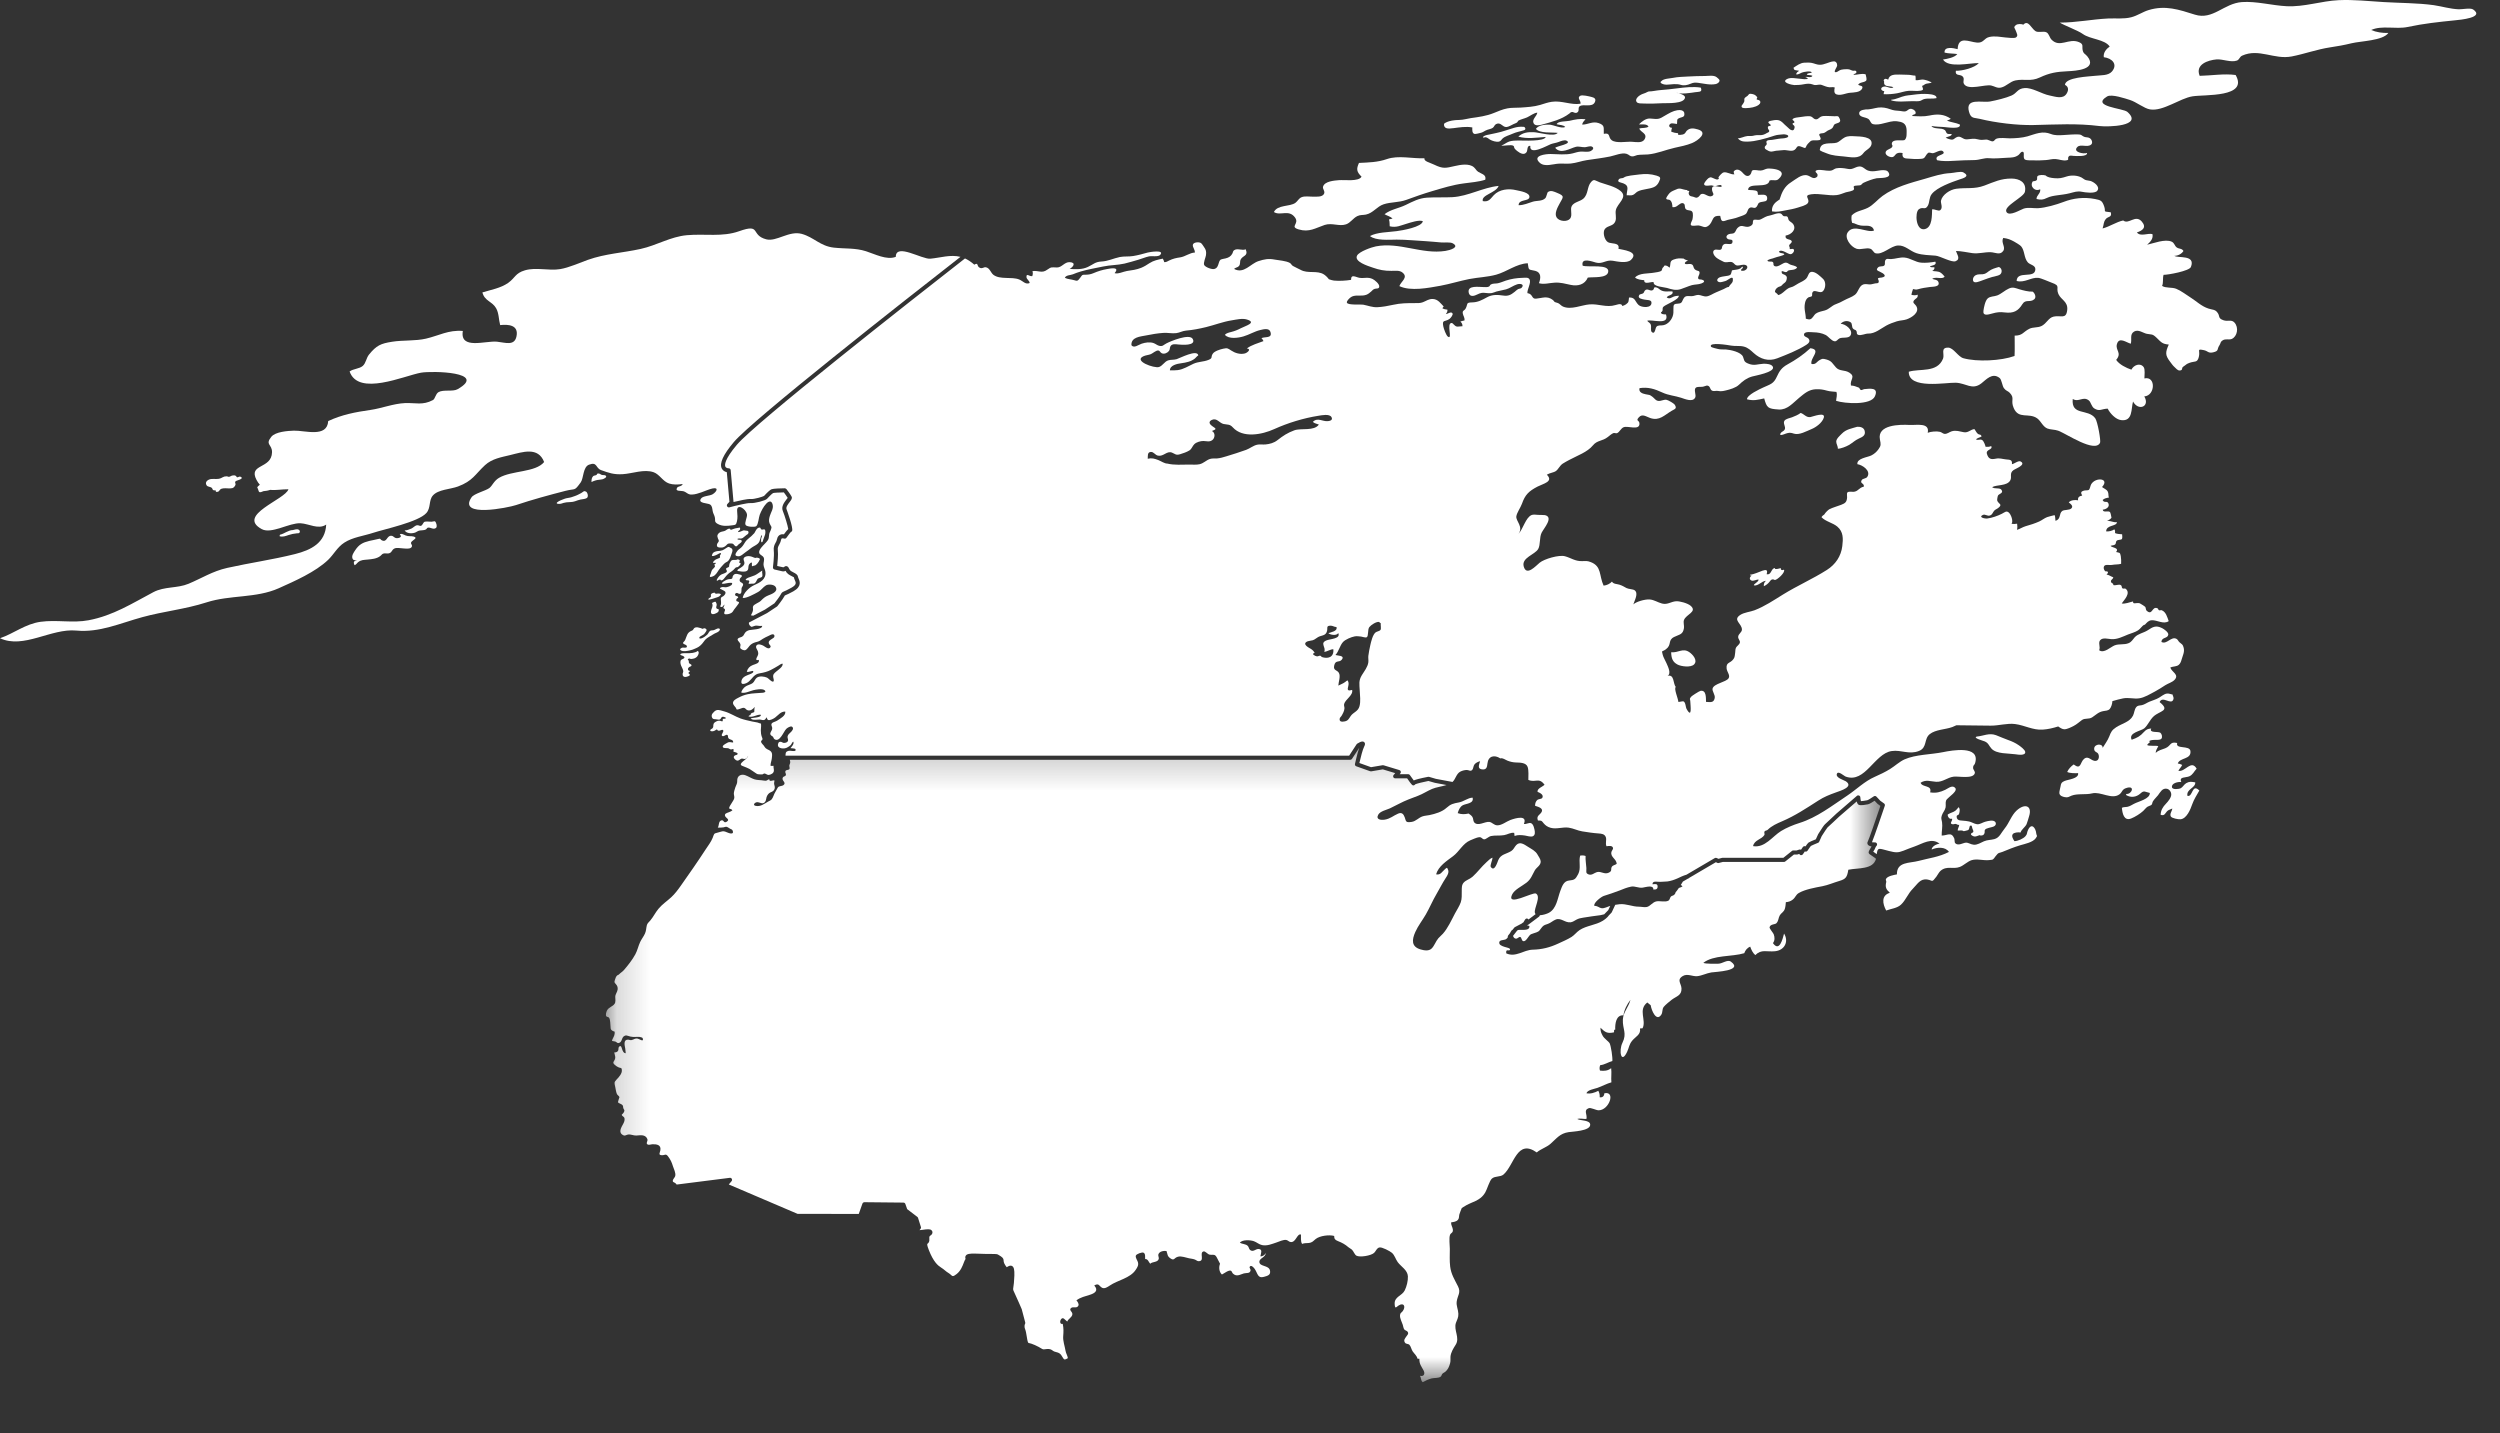 <?xml version="1.0" encoding="UTF-8"?> <svg xmlns="http://www.w3.org/2000/svg" xmlns:xlink="http://www.w3.org/1999/xlink" width="75" height="43" viewBox="0 0 75 43"><rect x="0" y="0" width="75" height="43" fill="#333333" stroke="none"/><defs><path id="1rv2lkepia" d="M0.176 0.213L38.412 0.213 38.412 19.25 0.176 19.25z"></path></defs><g fill="none" fill-rule="evenodd"><path fill="#FFF" d="M18.031 14.103c.233.083.38.139.653.122.288-.017.642-.16.928-.057.178.065.272.275.461.337.116.038.258.037.41.015-.01.015-.02.031-.035.044-.035.03-.107.026-.134.067-.075.118.116.087.18.104.11.029.136.108.261.102.104-.003.193-.036.29-.068.1-.035.22-.09.326-.114.205-.045.128.1.009.172-.088.054-.288.046-.348.128-.113.15.206.135.27.18.067.048.063.117.078.195.014.076.042.105.061.174.031.11-.028.148.091.214.139.078.294.061.437.041.09-.012.115-.007.14-.122.022-.1.015-.198.005-.298-.022-.256.264-.077.295.091.015.087-.083.251-.04.32.033.055.273.071.318.035.062-.05.075-.266.105-.343.045-.114.11-.242.196-.333.083-.088.163-.093.192.033.028.122-.052.224-.085.336-.025.084-.04.155-.003.235.039.089.078.075.028.196-.027.065-.046.083-.049.158-.005.124-.044.158-.135.253-.05.053-.181.178-.161.264.016.07.115.079.14.154.021.063-.014.141-.01.204.005.076.048.14.057.214.026.23-.168.322-.347.403-.134.06-.315.232-.334.38.111.014.352-.12.455-.176.095-.051.157-.152.243-.202.071-.042.242-.031.29.048.088.147-.137.219-.225.255-.096.038-.15.089-.218.158-.056.058-.193.098-.23.159-.021.036 0 .086-.008.128-.009.056-.036.1-.061.15.025.006.048.01.07.012l.353-.184.283-.188c.047-.059.155-.2.187-.262.031-.06.043-.071.106-.098.036-.015.096-.04.213-.106.168-.092.14-.154.105-.231-.013-.027-.024-.053-.027-.082-.005-.005-.042-.024-.066-.036-.065-.032-.145-.072-.182-.158v-.001c-.025.013-.058.022-.102.014-.099-.02-.233-.054-.233-.054-.03-.008-.05-.037-.046-.067 0-.003.043-.338.025-.494-.014-.118.022-.183.053-.24.019-.033.036-.065.045-.112.014-.072.052-.106.081-.123.043-.025.09-.025.125-.02.066-.09.105-.135.13-.157-.012-.09-.104-.4-.164-.545-.053-.13.044-.256.108-.34.013-.015.03-.037.039-.05-.023-.039-.075-.11-.115-.165-.14.002-.294.01-.323.02-.007.003-.045.026-.176.166l-.01.01c-.047.05-.369.136-.499.125-.085-.008-.428.074-.625.127-.026.008-.054-.005-.068-.028-.014-.023-.011-.053.008-.073l.06-.065-.079-.888c-.055-.013-.119-.045-.152-.113-.074-.155.044-.413.362-.79.571-.676 5.123-4.25 6.8-5.557-.3-.076-.594.026-.903.055-.249.025-1.038-.478-1.037-.056-.269.109-.637-.087-.895-.168-.325-.103-.62-.07-.964-.108-.409-.045-.595-.31-.962-.412-.38-.105-.759.243-1.065.163-.484-.126-.14-.484-.812-.244-.508.181-1.025.072-1.57.12-.493.045-.902.305-1.386.412-.537.119-1.054.14-1.585.328-.254.09-.567.234-.828.277-.346.058-.72-.063-1.06.037-.294.087-.29.228-.508.381-.22.153-.509.202-.767.282.065.26.292.267.409.47.09.154.078.346.124.51.248-.027.56-.004.49.337-.06.297-.335.187-.584.161-.34-.036-1.123.253-1.026-.322-.431-.036-.72.141-1.104.23-.325.076-.689.04-1.021.094-.34.054-.466.11-.69.385-.088.11-.088.254-.19.342-.099.085-.282.083-.392.164.262.755 1.632.129 2.141.037.334-.059 2.018-.024 1.095.497-.138.078-.42.003-.566.085-.095.054-.1.202-.171.24-.309.164-.518.077-.84.09-.353.017-.693.157-1.036.206-.441.063-.853.14-1.265.333-.03.508-.701.278-1.028.288-.18.006-.556.029-.682.188-.19.24.031.219.025.462-.014.509-.725.337-.464.83.03.058.063.104.098.142-.018.014-.036.028-.054.047-.032.034-.026.036-.004.073.014.025.018.08.038.095.035.03.094-.014.129-.022.034-.008.069-.004.104-.013.024-.006.063-.013.1-.026.169.019.356-.02.545-.018-.088.307-1.571.777-.8 1.196.29.157.826-.194 1.163-.176.257.014.535.198.77.04-.026.547-.45.763-.938.885-.668.167-1.358.264-2.03.414-.444.1-.766.311-1.161.476-.343.143-.72.075-1.056.252-.636.336-1.206.704-1.945.843-.473.09-.961-.02-1.437.046-.461.064-.801.35-1.218.493.704.332 1.533-.302 2.288-.23.696.066 1.315-.22 1.983-.403.644-.176 1.286-.237 1.922-.442.712-.23 1.488-.12 2.167-.424.477-.214 1.102-.487 1.484-.853.17-.163.269-.376.485-.516.251-.163.58-.2.861-.293.343-.113 1.354-.323 1.599-.594.14-.155.068-.379.194-.524.16-.186.521-.186.755-.273.444-.166.51-.36.81-.639.213-.196.487-.238.761-.305.37-.09.834-.256 1.014.21-.259.317-.972.249-1.356.476-.154.092-.2.24-.288.305-.113.084-.459.166-.534.278-.425.625 1.113.307 1.33.234.498-.167.991-.3 1.491-.429.308-.079.254.025.456-.255.087-.122.064-.46.247-.529.255-.096.192.101.362.162"></path><g transform="translate(18 22.215)"><mask id="w6gcdwvvtb" fill="#fff"><use xlink:href="#1rv2lkepia"></use></mask><path fill="#FFF" d="M1.42 11.956c.025.062-.046.11-.005.153.037.039.113.005.156.003.133-.003.268.017.24.182-.013.075-.072.142.043.147.095.005.12-.059.19.038.077.104.107.173.145.294.027.085.09.199.068.293-.01.042-.074.099-.074.14 0 .05.026.036.076.072.02.016.033.03.04.044l1.593-.202c.025-.004.05.008.062.03.012.023.009.05-.007.07l-.083.099 2.064.882 1.835.002.11-.31c.01-.026.037-.042.06-.042l1.17.012c.027 0 .05.017.058.042l.054.154.304.232c.01.007.018.018.022.03l.086.273c.007.022.001.045-.014.061-.01.01-.02.024-.029.035.029-.002.06-.007.09-.01.142-.02.225-.03.27.011.02.017.03.039.03.063 0 .056-.04.082-.06.096-.024.016-.041.028-.034.098.01.092-.025.126-.058.151-.009.01-.014.043.044.19.137.35.271.463.36.518.056.035.094.066.128.095.034.027.063.052.107.077.028.017.05.036.068.054.046.042.063.058.174-.03.12-.097.172-.236.21-.337.02-.05.034-.088.054-.113-.01-.03-.017-.068.01-.103.032-.042.097-.066.32-.056.187.009.325.009.424.009.15 0 .2 0 .235.029.006.005.017.01.028.017.05.03.126.073.124.153-.001.055.03.12.094.2 0-.002.018-.012.029-.018.034-.019.085-.047.135-.016.052.032.07.109.065.284-.006.19-.021.287-.03.346-.011.075-.012.076.024.152.077.16.22.496.227.51l.105.399c.004.016.001.033-.008.047 0 .002-.033.062.005.155.022.054.033.128.046.206.01.07.029.185.051.205.1.014.292.103.406.177.036.022.066.02.115.011.057-.008.127-.019.202.038.04.032.076.041.113.05.046.012.098.025.143.08.016.02.03.044.043.067.043.074.054.094.13.054.012-.006.022-.014.033-.02-.01-.075-.058-.143-.07-.219-.023-.143-.083-.296-.07-.443.01-.128.015-.229-.014-.366-.082.022-.093-.075-.055-.132.064-.096.118.013.19.063.028-.084.148-.127.154-.22.006-.08-.119-.125-.035-.19.063-.049.17.028.216-.07.023-.049-.028-.124-.06-.156.12-.094.268-.123.409-.169.146-.046.263-.128.126-.278.149-.089.145.029.245.073.069.03.159-.029.22-.07.24-.165.614-.219.78-.474.053-.08.09-.137.065-.23-.013-.048-.084-.14-.061-.197.02-.049.186-.108.23-.086.064.033.044.136.048.191.084-.008.104.09.152.141.07-.07.219-.033.256-.143.013-.036-.026-.098-.01-.14.03-.087.149-.11.242-.1.039.105.017.153.122.224.117.08.103-.023.228-.053.102-.024.23.029.327.048.062.012.122.017.18.04.032.012.066.045.098.047.215.01.014-.259.159-.293.049-.012.12.082.174.096.07.02.133-.02.187.035.03.03.059.104.082.143.02.032.035.064.05.096-.043.104-.03.244.056.323.061-.028.201-.142.27-.114.024.009.04.066.059.084.112.108.212.032.33-.003.077-.021.185.012.201-.092.005-.03-.04-.082-.03-.1.04-.084.128.018.156.06.09.135.087.29.275.235.103-.03.215-.051.18-.196-.039-.154-.302-.108-.317-.244-.013-.123.193-.138.19-.279-.021.063-.096.11-.159.103.015-.091.073-.209-.05-.22-.096-.007-.162.104-.257.032-.042-.033-.035-.087-.073-.125-.059-.06-.169-.053-.236-.093.07-.101.317-.084.42-.047.086.03.154.098.247.117.152.03.288-.032.426-.077.084-.027.217-.096.304-.076.053.012.076.059.134.062.154.01.187-.268.302-.225.006.09-.017.204.034.28.076-.03.127-.019.196-.027.118-.014.138-.062.214-.122.124-.097.404-.132.552-.09-.002.094.034.122.114.155.127.05.217.1.315.185.029.026.077.045.109.078.043.043.078.146.13.174.099.056.438.002.531-.085.055-.051.077-.146.16-.162.076-.016.314.11.372.16.085.072.113.196.176.281.101.137.295.236.305.426.006.133-.037.304-.094.42-.084.172-.318.185-.303.414.01.168.051.08.124.037.156-.095.213.042.12.169-.042.058-.082.052-.084.136-.003.09.055.191.082.275.013.04.021.105.045.14.025.034.081.038.103.073.041.063-.016.1-.05.154-.031.05-.075.09-.037.161.035.064.096.033.14.076.04.038.061.143.096.194.047.07.13.136.145.221.017-.002.041.007.058.004-.007.16.06.224.128.354.047.09.011.189-.11.155.037.062.02.147.083.192.078-.044.17-.088.262-.112.08-.02.208-.006.271-.05.034-.025.031-.064.056-.09.027-.029.056-.034.085-.058.082-.067.118-.158.146-.257.02-.071.006-.127.011-.194.01-.131.087-.253.155-.36.136-.21-.065-.44.008-.657.034-.099.079-.156.074-.275-.004-.124-.067-.24-.05-.365.025-.187.134-.267.04-.455-.101-.201-.208-.365-.236-.596-.021-.18-.01-.35-.01-.53 0-.113-.031-.327.007-.423.025-.06.09-.053.085-.148-.004-.08-.064-.138-.05-.226.074-.008.158-.021.203-.077.04-.05.025-.098.041-.16.015-.059.05-.128.072-.19l.05-.033c.254-.17.495-.162.656-.438.056-.095.125-.35.2-.415.099-.084.253-.038.349-.123.32-.28.4-1.079.995-.66.122-.108.289-.15.413-.259.187-.165.28-.31.542-.35.117-.019.638-.032.648-.217.008-.153-.296-.121-.388-.178.088-.027.184.005.275-.001.034-.134-.099-.26.07-.323.061-.024.22.064.296.064.316-.001.52-.585.172-.511-.007.088-.053.133-.14.12.006-.07-.01-.142-.042-.194-.101.055-.24.1-.356.074.03-.1.235-.13.324-.16.146-.05.283-.129.425-.168-.014-.143.011-.278-.007-.425-.098.08-.211.09-.335.073-.02-.05-.017-.117.009-.165.115-.003.243-.092.362-.122.01-.106-.037-.435-.083-.537-.02-.04-.166-.143-.206-.219-.046-.085-.07-.135-.068-.244.143.14.204.181.403.14.007-.018.007-.057.006-.076l.034-.005c-.007-.176.023-.447.246-.43.024-.168.106-.329.211-.465-.051.21-.218.37-.228.59-.013.29.13.41-.012.697-.117.236-.041.66.14.272.061-.131.055-.219.157-.34.102-.12.26-.178.229-.36.025 0 .052-.006.077-.006.122-.243-.144-.553.142-.774l.102.083c.023.157.167.496.312.292.058-.081.02-.167.08-.244.044-.056.187-.174.243-.216.14-.104.294-.124.289-.332-.004-.155-.157-.261.042-.378.136-.08.291.02.43.006.143-.015.275-.088.422-.112.12-.02.972-.045.59-.322-.105-.077-.251.059-.38.06-.086 0-.373.01-.45-.025.302-.242.86-.178 1.229-.29.03-.087.09-.163.179-.196.032.093.077.19.152.253.186-.186.342-.09.592-.116.286-.028.42-.29.271-.53-.04.152-.136.568-.334.286.059-.073.058-.174.023-.267-.014-.036-.13-.172-.124-.206.02-.103.167-.08.207-.125.07-.079.052-.153.102-.238.036-.063.116-.093.148-.188.022-.067.025-.135.032-.204.075-.005.145-.027.207-.077.088-.07.086-.142.182-.198.182-.108.495-.164.704-.203.174-.034.338-.107.51-.158.199-.059.234-.113.271-.337.305-.06.742-.001.83-.326l-.028-.027-.164-.114c-.057-.043-.016-.107.02-.164.01-.018.03-.047.032-.057l.004-.013c-.056-.008-.093-.027-.111-.057-.017-.028-.015-.06.002-.09.03-.052.241-.664.377-1.066l-.086-.064-.088-.092c-.059.04-.151.098-.198.107-.226.045-.264.023-.282.012-.01-.007-.038-.023-.056-.098l-.528.456c-.051.048-.319.302-.348.324-.016.017-.104.149-.175.261l-.076.17c-.006.014-.018.025-.033.03-.09.037-.197.082-.215.094-.012.01-.062.084-.101.143-.01.016-.028.026-.046.028-.012.001-.024-.002-.034-.007l-.059.086c-.01.015-.029.026-.047.027-.02.003-.039-.007-.051-.022l-.013-.016-.048.017-.02.002h-.089l-.26.208c-.01.009-.024.014-.038.014h-1.835l-.123.032c-.014.004-.028.003-.041-.003l-.045-.021-.797.468c-.01.013-.027.022-.05.03l-.143.083-.063.104c.018.01.037.021.052.037-.028.028-.07.037-.109.05-.05.074-.08.112-.099.131-.006.03-.017.058-.057.087-.023.016-.06.018-.082.04-.033.032-.03.095-.074.122-.09.055-.26.004-.36.023-.12.022-.183.145-.29.169-.07.015-.165-.009-.238-.009-.2 0-.373-.092-.575-.075-.044.004-.09.01-.134.019l-.104.222c-.003.006-.007.012-.012.017l-.075.077c-.047.07-.132.131-.182.162-.215.134-.493.143-.7.282-.088.059-.15.148-.239.204-.123.077-.267.137-.398.198-.25.117-.491.178-.768.184-.275.007-.507.241-.792.11-.002-.02-.006-.064.008-.08.023-.024.077.002.093-.014.056-.054-.077-.079-.116-.09-.05-.015-.175-.047-.192-.11-.032-.123.137-.094.196-.129.023-.013.041-.034.058-.06-.004-.018-.003-.037.009-.052l.057-.072c.006-.014.012-.027.02-.039.022-.04.037-.055.059-.064l.047-.06c.005-.006.012-.012.02-.017l.208-.109c.014-.013.03-.026.049-.035.02-.025.064-.163.139-.099.004.005.008.01.01.016l.216-.163c-.01-.01-.018-.024-.022-.04-.034-.13.195-.488.03-.578-.092-.05-.883.404-.717.037.07-.155.304-.26.435-.363.137-.107.168-.224.25-.369.053-.093.18-.146.176-.268-.003-.07-.06-.142-.095-.205-.062-.113-.18-.165-.288-.235-.119-.076-.242-.165-.351-.05-.06.063-.073.13-.15.179-.147.093-.312.091-.388.27-.025.058-.113.37-.225.206-.03-.045.056-.214.05-.278-.066.021-.125.09-.177.134-.153.137-.272.306-.425.442-.078.069-.192.097-.259.17-.066.071-.059.166-.06.254-.001.112.007.233-.03.34-.04.115-.118.228-.175.337-.103.196-.213.439-.36.604-.042.048-.095.088-.137.137-.079.091-.118.226-.202.308-.085.082-.217.06-.329.028-.287-.083-.264-.292-.16-.525.083-.186.212-.347.313-.522.117-.203.206-.42.325-.621.094-.16.173-.322.275-.477.043-.064.104-.16.07-.244-.034-.088-.038-.067-.098-.015-.086.072-.127.18-.262.15.07-.243.317-.4.509-.544.19-.143.292-.381.516-.476.05-.02.203-.09.265-.094.093-.006.086.066.16.064.048-.002.133-.085.192-.098.128-.027.269-.004.4-.028.104-.018.193-.085.302-.068.001.022.01.093.01.093.103-.038.207-.028.312-.013.063.01.18.05.24.02.073-.037.062-.127.045-.204-.01-.045-.026-.108-.057-.15l-.01-.01c-.01-.01-.018-.02-.03-.024-.068-.031-.148.038-.22.02.115-.278-.244-.177-.405-.118-.122.046-.26.162-.389.16-.106 0-.156-.093-.246-.103-.133-.014-.344.145-.453.011-.031-.039-.022-.117-.053-.162-.027-.041-.073-.073-.113-.1-.115.024-.207.031-.327-.012.029-.095.065-.186.15-.235.09-.053.347-.047.297-.23-.145.006-.264.118-.41.144-.17.031-.246.049-.37.16-.135.124-.337.182-.515.22-.066.014-.142.016-.206.038-.121.04-.197.146-.325.166-.184.027-.167-.011-.21-.137-.037-.105-.093-.158-.201-.11-.14.06-.235.155-.401.18-.11.017-.273 0-.193-.148.057-.106.248-.145.35-.191.093-.044.184-.09.277-.139.184-.097.37-.164.566-.238.147-.055.275-.143.42-.205.12-.053.292-.072.437-.118l-.349-.066-.196-.056c-.16.032-.343.076-.395.1-.006.01-.015.02-.027.025-.053.025-.07.007-.216-.204h-.358c-.024 0-.046-.014-.056-.036-.01-.022-.006-.048.01-.065l.047-.055-.372-.113-.35.06c-.011 0-.022 0-.031-.004l-.415-.148c-.03-.01-.046-.04-.04-.07.009-.038.07-.32.131-.49l-.22.337c-.012.017-.031.028-.052.028H5.694c.01.032.017.067.01.096-.017.066-.034.06-.018.126.03.122-.12.045-.128.136-.003.038.032.064.017.102-.016.042-.069.035-.087.066-.06.096.115.15.02.23-.053.043-.138.021-.174.076-.026.04-.046.091-.075.135-.044.066-.06.16-.11.22-.026.029-.063.045-.096.062-.122.065-.23.165-.383.133-.11-.022-.015-.121.064-.11.08.01.154.074.218-.01.044-.057.027-.13.066-.191.042-.068.068-.082.143-.114.053-.023.087-.076.083-.138-.003-.044-.025-.08-.021-.126.002-.025.013-.048.01-.073-.044-.019-.155.057-.153-.034-.032-.003-.049.022-.074.033-.031.013-.062.01-.094.004-.09-.018-.186-.009-.274-.036-.098-.03-.183-.091-.28-.125-.091-.033-.205-.01-.234.1-.012.043-.003.089-.013.133-.01.048-.038.088-.051.132-.017.058-.047.137-.045.196.002.044.021.08.013.126-.01.05-.045.094-.07.137-.028.049-.079.113-.086.168.02.022.046.017.071.032.012.008.02.021.029.031-.026.022-.06.038-.098.053-.06.024-.15.041-.121.117.027.068.163.103.043.174-.093.054-.075-.076-.165-.04-.079.031-.055.153-.097.212.056.004.116.002.17-.006.035-.005.065-.027.106-.014.025.008.065.038.09.053.04.023.066.017.084.07.039.118-.113.069-.174.04-.131-.06-.153-.021-.272.006-.136.032-.108.035-.159.162-.05.125-.136.231-.209.344-.24.37-.492.729-.746 1.09-.082.117-.18.247-.285.344-.13.12-.266.207-.383.346-.094.112-.155.244-.248.354-.047.055-.088.08-.104.146-.021.085-.017.16-.055.244-.04.09-.103.166-.145.255-.056.12-.08.25-.144.368-.089.164-.217.328-.34.47-.047.056-.113.09-.157.14-.019.007-.037.015-.054.03-.036.036-.048.086-.064.134-.022.067-.013.073.032.123.042.047.06.094.052.16-.01.078-.073.142-.072.219 0 .07.021.152-.022.212-.057.082-.176.1-.225.197-.02.038-.054.143-.017.179.02.02.057.011.077.039.027.033.03.094.036.136.01.06.003.123.013.182.01.063.063.08.121.101.005.087-.015.125-.053.198-.058.109-.015.075.067.096.049.012.057.062.117.043.103-.032.069-.174.17-.214.041-.017.058-.012.095.001.054.018.097.029.154.033.07.005.183-.015.245.01.028.01.041.01.051.048.024.098-.104.006-.153-.006-.086-.021-.115.031-.194.044-.034.005-.061-.014-.093-.015-.072-.002-.102.032-.109.094-.006.057.01.116.02.173.008.047.008.098.014.141-.064.001-.093-.074-.11-.127-.014-.042-.028-.123-.087-.07-.03.029-.014.077-.027.111-.021.052-.068.06-.121.063.02.097.059.155-.002.248-.038.056-.034.077.02.125.038.033.078.061.125.079.014.005.053.008.064.018.02.016.014.01.02.044.022.109-.087.228-.157.299-.085.085-.062.112-.04.22.015.067.023.149.05.211.016.037.06.057.075.091l.002.006c-.017.05-.034.102-.046.153.037.04.094.045.13.079.038.037.017.048.032.098.014.05.05.046.023.109-.014.034-.048.066-.072.09.028.063.074.044.086.116.008.053-.016.11-.039.153-.057.109-.166.266.006.346.053.024.084-.015.138-.023.085-.013.165.035.249.03.117-.007.27-.042.33.105" mask="url(#w6gcdwvvtb)"></path></g><path fill="#FFF" d="M65.623 23.877c-.04-.209.246-.234.235-.406-.115-.019-.172-.032-.27.023-.068.04-.104.12-.164.152-.057.03-.252.05-.265-.028-.022-.124.188-.17.28-.157-.076-.164.125-.125.237-.17.11-.046.144-.149.223-.23-.164-.287-.347.114-.548.063.032-.062.086-.11.115-.176-.043-.02-.086-.038-.133-.042.059-.185.41-.114.38-.375-.021-.182-.459-.044-.397-.241-.229-.052-.172.082-.36.159-.1.041-.203.055-.285.14-.001-.071.046-.142.078-.204-.068-.027-.292.008-.335-.035.023-.038.058-.064.092-.091-.014-.008-.017-.015-.038-.02.093-.083.322-.002.377-.082.034-.05.007-.14-.032-.172-.057-.051-.353.017-.275-.13-.108.012-.145.024-.22.105-.115.13-.203.174-.368.233-.106-.215.286-.262.38-.344.108-.096.166-.255.278-.357.187-.172.514-.16.18-.43.091-.203.352.11.414-.082.02-.068-.027-.107-.022-.142-.057-.01-.12-.041-.18-.03-.077.012-.158.082-.227.122-.095.056-.188.079-.287.12-.078.031-.145.086-.23.105-.073.017-.118 0-.17.061-.054.065-.058.18-.096.254-.097.192-.334.236-.508.35-.125.083-.154.143-.203.271-.05.128-.135.237-.2.346.01-.144-.249-.125-.254.02-.004.107.086.099.119.154.04.065.03.193-.057.213-.142.033-.227-.178-.369-.054-.119.104-.082.336-.308.164-.078.055-.158.139-.194.225.072.04.24.04.327.035.03.166-.302.191-.403.234-.093.04-.109.065-.124.165-.007.053-.045.164-.034.213.017.07.097.096.161.108.1.02.124-.013.202-.044.183-.071.423-.02.62-.069.254-.063.59.198.819.029.084-.063.073-.14.184-.182.302-.113.19.187.024.17-.004.01-.009.022-.014.03.146.094.314.065.43-.04.12-.11.135-.05.286-.02.01.18-.337.252-.474.326-.066.035-.128.077-.204.092-.057.011-.105 0-.16.028.015.163.06.406.277.321.115-.045.272-.143.362-.226.049-.044.076-.092.133-.129.028-.018.099-.035.117-.055.025-.025.023-.071.04-.1.039-.068.106-.124.154-.186.068-.09.13-.223.267-.196.07.013.124.081.131.154.011.104-.094.227-.161.297-.092.095-.149.189-.158.328.12.056.147-.067.209-.118.034-.029.1-.047.142-.068-.008.08-.088.163-.043.24.03.05.22.09.293.082.185-.021.296-.301.346-.446.057-.159.135-.274.215-.416-.228-.227-.19.207-.357.16M66.697 9.605c-.177-.066-.078-.118-.187-.245-.067-.079-.142-.066-.256-.103-.21-.067-.363-.223-.548-.339-.135-.083-.274-.197-.421-.255-.131-.052-.315-.013-.422-.086.044-.093.011-.223.044-.332.132.002.772-.114.82-.235.15-.38-.388-.256-.496-.335.107 0 .216-.056.273-.145-.05-.086-.13-.055-.203-.108-.063-.045-.065-.13-.147-.17-.198-.094-.552.05-.74.09.096-.084.191-.184.159-.32-.151-.033-.362.086-.466-.049.168-.056.3-.148.147-.326-.193-.225-.391.103-.558-.033-.208.045-.406.185-.618.24.045-.137.021-.184.095-.281.064-.085.196-.046.15-.205-.263-.033-.133.004-.2-.184-.06-.162-.096-.179-.27-.213-.334-.065-.652-.027-.951.089-.21.08-.537.174-.758.186-.134.008-.286-.032-.429.011-.095.03-.431.245-.519.106-.11-.173.518-.444.552-.609.058-.285-.165-.395-.4-.397-.316-.003-.527.102-.814.21-.304.114-.535.056-.845.096-.191.025-.42.18-.459.356-.016.075.07.22-.026.289-.05.036-.162-.04-.24-.027-.008.169.013.54-.221.593-.27.06-.302-.497-.181-.593.126-.098.192.043.277-.116.055-.104.03-.239.115-.345.158-.2.593-.355.832-.436.108-.036.334-.092.114-.213-.074-.04-.291.018-.38.022-.276.014-.502.093-.768.17-.445.127-.897.242-1.274.514-.15.109-.276.272-.441.356-.177.09-.352.091-.487.232-.011.076-.009.155.016.223.08.004.122.055.257.078.14.024.346-.048.398.15-.203.086-.614-.214-.791.058-.105.16.084.426.264.488.129.043.3-.045.423.003.061.024.095.118.146.132.215.06.455-.22.676-.232.216-.012.358.167.554.23.189.062.379.056.575.075.137.013.486.212.598.167.163-.064.043-.202.013-.307.16.001.328.042.489.064.2.026.358-.035.559-.027.124.004.28.1.372-.042.077-.119-.077-.244-.002-.387.145.019.215.05.322.107.038.02.178.103.213.142.115.133.083.35.204.486.064.071.23.083.225.206-.01.3-.551.023-.562.35.244.065.434-.116.65-.093.092.01.302.11.4.144.285.1.116.14.203.34.08.18.292.223.265.479-.03.293-.195.151-.406.199-.164.037-.203.203-.369.284-.113.055-.25.026-.362.082-.191.097-.2.206-.44.205-.002.202.008.409-.003.611-.406.146-1.126.181-1.535.067-.16-.045-.298-.317-.457-.318-.24-.003-.102.202-.153.33-.174.435-.694.29-1.028.393-.014.54 1.12.319 1.41.33.31.011.491.234.769.018.14-.108.326-.335.546-.16.063.05.077.235.13.306.068.09.116.077.175.14.16.167.015.219.118.456.15.347.453.128.706.31.115.085.165.247.305.304.088.035.223.028.326.066.25.093 1.095.674 1.253.363.03-.06-.074-.64-.144-.736-.217-.298-.727-.065-.675-.58.181.112.31-.095.485.046.057.045.077.185.161.238.16.1.216.013.402.006.07.141.238.325.404.345.358.044.294-.345.357-.558.162.298.518.152.337-.153.334-.025.352-.62.004-.54-.001-.085.028-.275-.025-.343-.104-.134-.294-.06-.366.08-.155-.052-.364-.155-.456-.293.182-.215-.03-.283.022-.472.064-.232.285-.047.416-.013.04-.13-.04-.282.1-.365.127-.075.272.045.378.067.147.03.166-.007.294.117.138.132.166.189.368.206-.106.235-.11.32.04.516.037.046.08.115.129.156.044.038.096.114.165.106.103-.012.033-.07.103-.117.103-.068.077-.072.18-.111.164-.062.237.006.284-.177.051-.196-.084-.255.157-.204.118.026.124.098.27.065.188-.043.11-.094.188-.206.052-.074.016-.099.104-.156.083-.054.189-.007.268-.04.166-.072.22-.34.083-.492-.095-.103-.194-.02-.338-.072M55.833 5.546c.02-.015.035-.044.074-.063.115-.053.271-.113.396-.136.08-.014.474.02.351-.178-.021-.034-.052-.052-.093-.059-.175-.029-.339.07-.518.008-.099-.034-.15-.127-.257-.124-.07 0-.127.038-.192.06-.074.028-.117.021-.192.007-.095-.019-.215-.03-.312-.012-.053.01-.086.046-.133.062-.052.018-.113.01-.172.006-.046-.004-.32-.057-.318.029.001.036.063.053.06.108-.002.046-.015.052-.044.07-.09.058-.17-.037-.259-.062-.173-.05-.356.121-.492.206-.195.12-.275.297-.342.508.042-.019-.008.01-.075.059-.101.072-.169.177-.154.307.146.025.26-.003.41-.032.127-.023.243-.044.366-.083.073-.024.251-.066.297-.134.084-.125-.151-.23.1-.264.256-.036.518.053.771.023.094-.011.182-.055.272-.083.051-.016.21-.032.24-.084.018-.033-.02-.07-.002-.094.025-.038.176-.014.218-.045M74.192.283c-.078-.053-.335 0-.43-.004-.266-.012-.492-.086-.748-.124-.479-.067-1.022-.063-1.504-.093-.449-.027-.903-.078-1.35-.057-.527.025-1.034.209-1.566.181-.433-.022-.907-.154-1.335-.124-.55.04-.871.548-1.413.377-.483-.152-.886-.29-1.39-.136-.175.053-.331.166-.516.214-.227.059-.46.027-.698.038-.487.024-.95.123-1.45.123.132.084.551.238.69.34.224.163.66.158.809.378-.102.071-.198.184-.177.32.252.03.427.217.243.43-.113.129-.331.107-.49.127-.198.024-.91.042-.918.274.105.048.118.152.05.26-.11.182-.344.09-.51.058-.237-.045-.52-.241-.753-.223-.216.016-.225.153-.393.225-.166.073-.455.143-.637.177-.249.046-.755-.123-.636.309.06.218.153.17.324.213.475.117 1.121.196 1.613.185.675-.015 1.3-.055 1.976.03.252.031 1.334.01.837-.425-.13-.113-1.105-.156-.608-.462.134-.083.56.066.686.105.189.058.427.255.603.283.388.065.895-.332 1.272-.392.363-.06 1.688.043 1.296-.64-.331-.048-.741.018-1.079.025-.142-.344.252-.471.507-.493.184-.015.429.1.61.035.077-.028.078-.112.158-.148.504-.228.961.127 1.487.024.389-.076.753-.212 1.148-.272.227-.034.421-.068.645-.123.28-.068.945-.077 1.106-.31-.173.007-.366-.022-.516-.088.314-.147.737-.016 1.095-.091.489-.104.912-.148 1.423-.2.146-.014.898-.08.54-.326"></path><path fill="#FFF" d="M58.29 1.786c.165.267.819.097 1.076.107-.13.143-.496.236-.69.23-.031.16.122.1.195.163.086.075-.001.152.05.235.125.2.63.004.813.044.104.023.181.089.297.062.158-.036.268-.18.432-.214.27-.055.453.042.73-.088.3-.141.51-.173.839-.188.228-.01.903-.05.59-.444-.068-.085-.111-.068-.14-.178-.03-.121.04-.186-.11-.25-.312-.135-.577.187-.83-.08-.055-.058-.072-.175-.146-.214-.09-.049-.244.021-.335-.039-.12-.079-.216-.35-.36-.192-.058-.024-.173-.031-.227.015-.085.071-.025.086.004.176.025.077.077.14-.001.193-.046.031-.255.006-.314 0-.15-.016-.316-.05-.477-.016-.173.036-.17.186-.375.17-.242-.02-.563-.215-.582.197-.117-.032-.41-.097-.392.103.126.032.258.025.382.043-.073.102-.302.146-.43.165M53.828 2.552c.099 0 .193-.005.29-.025.076-.015.172-.026.245.001.047.018.072.027.128.022.056-.004.102-.022.157-.003.079.027.15.064.235.071.049.004.116-.015.16.007-.017.074-.033.18.056.208.135.042.273-.04.403-.05.107-.01.308-.007.363-.128.043-.095-.076-.072-.12-.114.05-.08.166-.06.233-.115.041-.034.001-.143-.008-.195-.117-.04-.248.02-.367.012.016-.036.113-.034.086-.099-.016-.038-.058-.019-.097-.022-.04-.004-.065-.026-.102-.036-.053-.016-.127-.01-.182-.006-.044.004-.09.013-.126.034-.032.018-.087.066-.128.049-.05-.021.06-.148.061-.2.003-.067-.04-.13-.11-.122-.148.015-.273.11-.427.102-.079-.004-.151-.042-.228-.056-.072-.014-.147-.009-.223-.006-.116.005-.23.09-.322.152.005.006.006.035.02.053.026.03.112.024.15.04-.041.026-.089.052-.087.108.057.006.117-.033.168-.056.047-.022.286-.065.296 0-.035.02-.146.01-.147.062.053.018.119.009.168.034-.03.073-.155.02-.215.036.025.017.06.02.078.046-.033.04-.19.01-.236.007-.114-.008-.278-.049-.385.006-.202.104.15.182.213.183M53.004 3.992c-.034.02-.067.04-.106.05-.058.019-.124.011-.185.011-.046 0-.084.014-.128.022-.053.01-.108 0-.162.006-.1.01-.191.068-.288.068.038.046.075.066.098.076.053.023.127.025.185.024.135-.003.259-.025.39-.056.143-.033.291-.078.43-.125.09-.03.169-.026.261-.038.043-.005.18.016.143.073-.027.043-.165.05-.21.052-.094.007-.18.03-.273.042-.046.006-.16-.006-.168.061-.002.014.012.036.012.052 0 .059-.068.062-.06.12.005.034.015.04.04.056.041.027.104.063.154.062.066-.003.131-.03.2-.03.063-.002.125-.015.188-.016.119-.001.26.07.348-.039.022-.026.035-.065.069-.076.038-.013.092.015.127.026.019.006.068.032.087.025.018-.007.009-.011.019-.024.012-.016.018-.042.03-.06.02-.032.047-.056.074-.083.035-.036.057-.056.108-.06.047-.005.205.013.227-.028.029-.053-.056-.118-.032-.157.02-.032.099-.024.13-.035.046-.014.08-.05.12-.073.073-.04.13-.04.166-.121.02-.046.025-.066.074-.085.05-.02.135-.03.134-.097 0-.027-.037-.11-.061-.124-.022-.012-.082-.003-.106-.003-.058 0-.114-.008-.173-.007-.099 0-.208-.02-.284.05-.062.06-.125.068-.188.007-.052-.05-.091-.056-.165-.052-.05.001-.1.008-.15.016-.029.006-.058.008-.088.012-.048.006-.148.015-.19.042-.068.046.016.052.03.098.016.057-.078.018-.047.078.01.019.037.027.048.051.009.023.009.036.003.059-.015.066-.055.086-.118.051-.041-.023-.074-.067-.111-.095-.086-.065-.154-.18-.269-.195-.066-.01-.154.007-.219.022-.053.014-.096.036-.044.08.04.034.085.06.01.075-.042.01-.054.015-.046.061.003.02.003.021.012.036.011.02.038.037.025.068-.01.026-.047.033-.071.047M55.777 3.416c.021.123.245.085.309.188.052.085.048.123.173.13.11.008.237-.03.343-.057.154-.04.25-.06.41-.021.16.039.19.15.187.305-.001.056.002.136-.023.188-.033.072-.064.06-.15.061-.09.002-.27-.02-.273.106-.001.026.031.041.018.078-.028.084-.194.08-.204.181-.009.093.153.159.221.134.051-.019.072-.083.119-.107.048-.025.121-.023.172-.01-.02.107.021.154.115.162.145.013.306.025.451.01.096-.01.099-.053.148-.123.066-.093.086-.06.174-.045.082.013.263-.149.336-.04.068.103-.296.09-.189.251.15.033.332.028.486.018.211-.013.421-.021.635-.023.148-.002.293-.07.432-.056.178.018.368-.007.551-.014.124-.005.235-.004.338-.083.03-.023.066-.086.098-.094.12-.027.008.182.097.232.06.034.198.018.264.023.119.008.243-.002.361-.008.099-.006.193-.039.291-.031.105.007.216.057.322.039.106-.018.021-.044.072-.115.033-.045.097-.02.15-.018.074.003.419.03.4-.089-.103.041-.442-.026-.29-.179.098-.099.306.028.417-.076.05-.046.02-.146-.042-.187-.051-.035-.118-.02-.174-.044-.069-.029-.07-.065-.157-.069-.155-.006-.307.008-.46.018-.128.008-.256.016-.377-.031-.123-.047-.229-.057-.36-.03-.12.023-.228.067-.344.1-.164.046-.361.058-.532.06-.114 0-.294-.03-.402.012-.043.017-.06.072-.103.078-.055.01-.137-.058-.207-.053-.093.007-.151.02-.244-.007-.111-.033-.208-.012-.324 0-.14.014-.19-.137-.33-.056-.056.032-.071.07-.135.065-.044-.003-.147-.036-.177-.062.052-.028.187-.039.18-.108-.055-.002-.112.015-.147-.023-.03-.033-.023-.064-.059-.094-.098-.08-.339-.015-.4-.122.122.02.248.023.372.03.094.006.525.08.479-.075-.12-.055-.264-.064-.388-.116.037-.017.094-.031.115-.058-.204-.141-.403-.146-.645-.094-.164.036-.346.021-.514.013.02-.07.124-.022.105-.115-.013-.06-.1-.108-.161-.1-.057.008-.079.054-.131.072-.06.019-.12-.006-.18-.01-.117-.008-.181-.01-.296-.052-.112-.041-.234-.063-.355-.048-.12.017-.247.064-.374.054.036.007-.217-.004-.194.135M51.562 5.366c-.043.037-.082.013-.133-.007-.083-.033-.105-.063-.178-.012-.026.02-.141.139-.127.186.021.067.172.025.225.028.032.003.06.02.09.023.05.004.08-.023.13-.029.036-.005.087-.016.079.046-.097.033-.327-.115-.282.124.012.061.076.108-.001.152-.093.051-.194-.056-.276-.062-.09-.005-.087.06-.141.096-.059.039-.081.014-.15-.008-.054-.017-.101-.01-.125-.06-.05-.105.073-.097-.054-.128-.006-.004-.01-.003-.01-.014-.067-.002-.122-.027-.186-.04-.074-.014-.113.011-.18.04-.08.034-.142.06-.193.137-.014.023-.072.094-.062.123.012.035.076.021.104.038.067.04.08.144.081.214.114.02.164-.064.244-.106.032-.017.08-.025.11.013.031.041.005.114.05.156.058.053.151.016.191.078.032.047.018.174.005.23-.009.037-.072.131-.045.168.031.043.183.005.232.012.125.019.177.088.28.017.09-.062.103-.131.152-.22.046-.083.117-.09.215-.085.008.034.02.122.049.144.044.037.12-.009.177-.024.106-.028.218-.041.32-.084.064-.026.15-.046.207-.083.065-.042.062-.129.108-.176.083-.083.16.037.23-.05.056-.071.026-.117.132-.142.095-.023.197-.002.185-.13-.012-.127-.17-.081-.275-.086-.013-.035 0-.08-.024-.103-.048-.048-.215-.034-.273-.046.003-.248.603-.017.642-.279.081-.031.15.007.225-.017.055-.018.152-.127.143-.194-.02-.132-.294-.148-.386-.151-.069-.002-.12.028-.183.05-.085.027-.156-.003-.241-.004-.124-.002-.073.054-.13.131-.06.08-.146.046-.2-.014-.06-.068-.156-.172-.262-.111-.058.034-.04.067-.02.124-.108.01-.224-.085-.326-.058-.048.013-.127.106-.151.145-.007.01.023.035.008.048M56.247 11.89c.124-.282-.158-.228-.324-.216-.02.002-.066.031-.082.028-.063-.012-.039-.06-.08-.075-.075-.03-.15-.06-.233-.061-.035-.185.15-.26-.048-.387-.141-.09-.288-.034-.4-.155-.11-.12-.123-.194-.29-.24-.116-.033-.13-.021-.207.022-.089.052-.103.135-.238.114-.052-.182.314-.427-.033-.474-.214.197-.433.347-.698.493-.159.088-.234.195-.308.36-.098.218-.195.227-.407.325-.11.051-.492.225-.489.355.202.053.323.014.516-.027.078.277.102.313.438.333.258.016.424-.198.613-.353.164-.134.285-.244.5-.255.13-.005.221.011.338.044.105.029.175.021.278.036.03.103-.003.171-.01.268.257.085 1.044.138 1.164-.135"></path><path fill="#FFF" d="M41.417 18.893c-.029.046-.11.046-.154.083-.084.073-.13.275-.154.38-.022.1-.046.216-.059.32-.007.064.008.131 0 .194-.02.142-.12.264-.194.384-.103.167-.073.277-.064.466.007.15.032.318-.007.466-.043.162-.188.18-.266.297-.054.08-.077.14-.178.159-.09.018-.159.01-.152-.073.003-.045.04-.063.058-.095.038-.066.082-.142.087-.224.003-.039-.023-.086-.01-.131.037-.14.278-.26.24-.421-.232.066-.08-.11-.11-.223-.024-.092-.031-.066-.1-.014-.07.052-.126.064-.204.107.002-.099.076-.285.015-.384-.053-.088-.17-.066-.141-.21.037-.19.152-.084.231-.186.101-.129-.139-.116-.192-.138.101-.106.131-.283.227-.389.07-.077.248-.151.353-.17.057-.01.13-.002.19.006.036.004.136.042.169.02.06-.036.021-.233.078-.304.053-.067.208-.168.296-.156-.014 0 .018.018.047.043-.009.046.017.157-.006.193m-1.76.818c-.014-.004-.026-.034-.045-.038-.038-.01-.063.022-.103.018-.055-.005-.19-.08-.069-.103-.064-.126-.16-.128-.25-.213-.094-.088.02-.144.123-.154.115-.012.13-.049.227-.107.096-.056.212-.037.259-.148.051-.121-.033-.19.112-.196.074-.003.113.042.183.041.038.128-.164.154-.243.183.051.053.248.087.296-.002.082.171-.235.174-.346.217-.22.085-.01.204-.074.347.092-.009.187-.081.273-.079.025.253-.179.292-.343.234m-1.334-6.506c-.104.082-.23.117-.363.129-.084.007-.167-.012-.249.008-.116.027-.215.112-.326.153-.193.071-.396.133-.594.194-.09.028-.185.056-.278.064-.077.006-.145-.008-.218.017-.113.038-.187.13-.31.157-.097.021-.2.01-.3.01-.223 0-.453.022-.668-.03-.078.002-.189-.074-.265-.104-.118-.046-.199-.069-.32-.041.006-.083-.017-.197.092-.204.091-.006.128.097.22.112.167.029.26-.152.415-.092.096.038.115.088.242.049.093-.028.202-.065.279-.113.079-.05.085-.126.152-.191.062-.06.19-.097.278-.093.093.003.173.037.26-.028.077-.058.1-.215-.012-.272.165-.064.118-.068 0-.153-.073-.053-.112-.127-.006-.179.15-.073.23.094.353.121.125.026.187 0 .279.102.295.328.869.223 1.246.05.41-.185.878-.328 1.322-.398.091-.014.334-.066.392.04.048.086-.036.114-.104.121-.162.018-.314-.122-.455.022.045.046.122.057.181.081-.144.204-.534.098-.738.173-.204.076-.328.157-.505.295m-4.01-2.522c.067-.029.148-.032.214-.06.057-.024.154-.115.22-.108.052.005.053.057.105.082.074.035.17-.008.217-.069.032-.042.02-.092.042-.135.043-.085.146-.068.243-.058.083.009.54.048.429-.164-.092-.178-.679.071-.79.13-.093.047-.111.102-.222.072-.059-.016-.106-.06-.163-.08-.109-.04-.248-.019-.357.017-.095.031-.237.151-.309.043-.01-.243.267-.255.445-.291.168-.034.343-.064.513-.075.128-.009.263.023.387.007.102-.013.188-.067.293-.076.213-.019.392-.054.602-.105.254-.062.505-.161.764-.202.138-.022.319-.068.457-.027.317.095-.049.195-.176.262-.099.052-.182.085-.29.113-.065.017-.148.032-.19.087.116.134.401.092.554.047.174-.05.33-.15.506-.192.11-.027.265-.064.305.054.069.206-.167.137-.269.19.027.024.048.055.061.088-.168.065-.356.113-.498.22.145.021.014.132-.063.151-.138.036-.293-.012-.408-.089-.093-.06-.11-.084-.239-.054-.093.021-.26.071-.313.15-.07.106.012.13-.131.187-.146.059-.3.048-.449.115-.153.07-.3.168-.469.19-.078.01-.157.008-.237.008-.003-.153.224-.2.341-.214.147-.02.294-.049.411-.144.036-.03.057-.068.1-.091-.033-.192-.548.081-.65.113-.086.026-.179.01-.259.038-.106.037-.162.16-.269.197-.14.048-.794-.186-.458-.327m27.9 11.093c.091-.046.165-.118.246-.176.09-.064.208-.015.306-.08.117-.076.185-.16.337-.187.07-.013.14-.01.189-.063.047-.053.077-.16.08-.236.106-.03.215-.062.32-.082.164-.032.32.02.478-.001.167-.022.333-.13.48-.206.109-.057.204-.122.31-.189.083-.053.203-.085.273-.156.158-.162-.08-.235-.124-.373.09-.043.19-.022.258-.085.045-.041.065-.096.081-.154.033-.122.094-.223.064-.35-.029-.119-.054-.102-.133-.175-.034-.033-.039-.07-.08-.095-.162-.093-.294.181-.455.091.007-.152.183-.094.205-.217.012-.072-.127-.168-.184-.197-.19-.095-.279-.037-.432.063-.128.083-.288.1-.39.21-.066.073-.093.14-.187.178-.134.055-.281.013-.416.065-.123.048-.323.254-.464.146.043-.105-.035-.215.026-.296.073-.096.243-.042.34-.036.18.01.336-.074.5-.14.1-.04.211-.066.301-.125.07-.045.12-.135.188-.172 0 .008.003.011.01.01.065-.068.109-.132.206-.14.163-.013.361.135.515.026-.046-.123-.081-.274-.209-.326-.023-.01-.058.01-.081 0-.028-.012-.02-.048-.05-.06-.165-.071-.144.229-.317.078-.041-.035-.022-.093-.05-.122-.02-.02-.094-.065-.12-.08-.06-.036-.05-.032-.14-.03-.047 0-.106.032-.103-.05-.1.021-.239.082-.34.06.063-.097.284-.304.12-.44-.02-.018-.074.005-.098-.013-.03-.022-.01-.069-.043-.093-.065-.046-.153.02-.232-.006.008-.07-.058-.037-.07-.103-.011-.059.064-.07.07-.129-.078-.027-.12-.07-.204-.084.015-.008.057-.05.041-.074-.03-.046-.053 0-.083-.03-.047-.046-.063-.142.003-.175.04-.02.151.002.203-.009.088-.018.187-.008.275-.033.003-.075.003-.156-.01-.23-.021-.124-.042-.097-.142-.124.115-.134-.147-.13-.163-.186.044-.018.107-.01.14-.045.028-.029.005-.075.047-.111.035-.03.125-.018.15-.047.023-.027.01-.106.008-.143-.074-.009-.143-.005-.212-.036.003-.042.005-.083-.022-.112-.068.046-.156.068-.245.061.004-.202.304-.14.326-.274-.1.007-.168-.034-.265-.042-.012-.001-.025 0-.038.001.06-.025.113-.056.137-.095-.013-.04-.018-.147-.052-.175-.051-.041-.203.033-.21-.067.087-.006.213-.072.173-.18-.04-.107-.126 0-.177-.109.045-.048.126-.066.188-.073-.023-.062-.003-.125-.035-.183-.037-.066-.12-.092-.17-.134.243-.266-.2-.307-.328-.079-.027.048-.031.136-.072.167-.02.015-.099.01-.121.015-.116.026-.127.063-.075.153-.086.018-.138.05-.123.143-.08-.02-.224-.009-.28.063.069.05.144.117.077.18-.06.058-.213.034-.271.076-.107.075-.031.248-.205.295-.01-.053 0-.116-.025-.17-.067.018-.16.036-.225.06-.08.03-.149.09-.235.13-.134.06-.272.104-.412.143-.09.026-.172.085-.258.108.018-.06.013-.123.005-.184-.055.011-.112.012-.167.004.059-.078-.015-.28-.083-.339-.075-.064-.122-.005-.205.036-.124.064-.298.125-.437.143-.076.011-.274-.036-.143-.103.084-.044.134.048.228.01.07-.029.074-.09.12-.141.032-.036.075-.047.113-.076.156-.12.018-.12-.022-.223-.011-.028.013-.143.025-.16.033-.05.172-.068.101-.167-.052-.075-.204-.013-.28-.08.145-.08.441-.03.541-.198.068-.113-.039-.214.105-.317.053-.038.387-.158.21-.255-.068-.037-.194.073-.262.081.018-.14-.069-.132-.174-.143-.112-.011-.193-.046-.305-.023-.15.03-.222.014-.27-.14-.046-.144.19-.12.127-.238-.053.027-.11.026-.169.021-.008-.047-.054-.17-.099-.199-.061-.04-.11.011-.185-.017.02-.047.117-.061.163-.09-.014-.078-.061-.044-.109-.081-.046-.037-.067-.097-.105-.143-.118.012-.182.117-.316.094-.126-.022-.232-.066-.363-.028-.075.022-.139.088-.222.077-.046-.007-.082-.049-.13-.06-.101-.025-.276-.01-.369.028.068-.315-.334-.225-.54-.235-.296-.016-.982-.012-.894.436.03.148.036.182-.042.291-.06.084-.129.144-.217.188-.113.057-.441.086-.417.262.15.021.412.196.3.375-.041.068-.138.044-.173.107-.06.105.09.087.065.193-.146.026-.167.145-.307.154-.049.004-.145-.02-.184.019-.026.026-.006.113-.01.151-.01.136-.054.172-.178.22-.117.046-.244.077-.355.133-.026.013-.116.094-.152.158-.033.02-.063.045-.083.08.12.13.336.166.474.282.185.156.178.363.15.587-.037.304-.205.55-.463.714-.423.269-.888.472-1.319.739-.275.17-.546.353-.85.47-.129.049-.31.063-.427.139-.242.157.05.254.048.443-.001.08-.106.126-.113.211-.006.069.061.114.052.172-.011.069-.097.106-.122.17-.02.047-.01.095-.02.142-.015.07-.003.12-.048.183-.1.143-.226.088-.209.284.01.11.119.209.058.299-.077.114-.438.157-.478.303-.022.081.085.191.063.29-.03.14-.112.122-.26.113-.004-.139.008-.357-.164-.332-.036.006-.266.152-.286.18-.062.085-.023.053-.022.136.003.112.063.538-.11.23-.035-.062-.025-.196-.095-.23-.019-.009-.126.02-.153.017-.005-.102-.141-.397-.078-.448-.085-.103-.037-.387-.245-.335.121-.065.007-.285-.034-.38-.03-.073-.095-.176-.112-.25-.037-.155-.028-.075.096-.167.184-.137.048-.268.243-.367.166-.083.267-.068.298-.268.011-.071-.025-.174 0-.24.064-.177.41-.246.201-.429-.09-.078-.332-.144-.438-.136-.158.012-.252.11-.419.069-.127-.032-.238-.113-.373-.123-.148-.009-.408.068-.49.149.035-.118.165-.333.038-.425-.046-.034-.182-.033-.245-.067-.074-.041-.127-.074-.209-.1-.08-.025-.18-.016-.225-.092-.064.067-.159.113-.251.12-.14-.306-.052-.576-.383-.705-.109-.043-.148-.032-.27-.03-.202.006-.33-.1-.51-.147-.179-.046-.614.08-.755.195-.12.099-.395.413-.478.113-.073-.266.337-.354.434-.525.072-.126.031-.342.103-.488.069-.137.369-.467.099-.528-.018-.004-.177-.006-.205-.007-.057-.002-.14-.02-.197.005-.177.079-.247.406-.391.567.154-.221-.083-.386-.065-.527.015-.11.126-.26.169-.379.094-.269.203-.377.468-.515.175-.09.49-.15.278-.356.09-.057.202-.061.272-.11.072-.05.117-.164.205-.222.062-.04.133-.078.197-.112.243-.131.542-.233.707-.434.134-.164.285-.122.451-.255.05-.039.106-.09.163-.115.032-.014.084.016.116 0 .073-.035.112-.143.192-.176.126-.052.461.1.476-.093.01-.13-.129-.082-.018-.205.105-.118.221-.019.34.021.278.096.424-.087.65-.219.083-.05.167-.06.084-.184-.026-.038-.194-.134-.243-.143-.087-.015-.16.043-.246.033-.084-.01-.112-.074-.172-.12-.096-.074-.089-.056-.21-.08-.096-.019-.214-.061-.183-.183.258-.04.456.024.69.133.183.085.37.094.557.155.127.042.353.14.424-.007.036-.073-.046-.223.011-.287.044-.05.163-.025.221-.037.037-.008.077-.02.117-.035.023.002.045.005.062.021.05.045.038.122.12.141.045.011.098-.01.153 0 .084.017.15.005.237-.016.124-.03.296-.078.39-.168.121-.115.223-.197.392-.248.11-.031.678-.128.63-.284-.03-.093-.203-.103-.284-.1-.177.008-.279.073-.467-.008-.13-.055-.108-.1-.148-.201-.059-.145-.383-.21-.512-.219-.081-.005-.163.006-.244-.016-.028-.007-.192-.043-.205-.068-.078-.151.548-.043.607-.032.126.023.258-.004.381.03.123.032.204.111.293.192.202.184.445.26.707.159.292-.114.604-.235.87-.403.071-.046.134-.108.067-.189-.036-.045-.155-.056-.133-.134.026-.09.22-.055.277-.055.125.001.257.023.37.08.082.042.174.177.267.19.07.008.088-.057.152-.088.086-.041.273.012.329-.09.089-.16-.158-.348-.296-.345.07-.085.197-.11.294-.05.07.045.021.147.086.203.04.036.07.019.093.062.025.046-.012.09.056.116.078.03.213-.042.299-.039.199.005.371-.146.535-.237.098-.055.216-.097.323-.131.096-.03.196-.026.29-.058.156-.053.414-.215.286-.408-.042-.064-.123-.087-.057-.169.046-.055.124-.063.103-.165-.051.028-.126.019-.185.007.005-.06.031-.119.047-.175.061.015.094.022.15.006.12-.036.233-.05.36-.068.08-.01.314.002.25-.153-.028-.068-.119-.064-.183-.09.093-.082.309.032.371-.07-.03-.038-.082-.093-.123-.119-.073-.046-.167-.033-.249-.05.04-.019.081-.063.064-.109-.042 0-.113.012-.132-.031.062-.022.215-.034.162-.137-.135.024-.281.041-.422.03-.177-.013-.327-.139-.504-.154-.136-.013-.27.04-.402.046-.08.003-.147-.037-.18.054-.014.04.01.105-.024.138-.048.046-.138.004-.19.061-.07.079-.009.095.053.123.134.06.231.147.058.178-.024.005-.098.002-.111.03-.005.01.025.056.025.072 0 .081-.036.064-.104.073-.051.008-.102.028-.153.031-.064.003-.139-.023-.206 0-.132.045-.148.227-.25.309-.096.075-.222.109-.328.169-.086.048-.159.083-.248.115-.126.045-.197.15-.33.188-.083.023-.2.043-.269.094-.064.047-.094.15-.174.172-.038.01-.09-.01-.127-.019-.002-.173-.063-.286-.024-.472.013-.065.041-.129.1-.166.026-.016.086-.015.105-.038.017-.02.004-.07.012-.094.052-.153.232.053.33-.065.08-.098.082-.28-.008-.361-.08-.074-.199-.194-.31-.208-.126-.017-.12.111-.182.188-.055.069-.166.116-.244.157-.059.032-.119.077-.177.101-.044.018-.089.023-.134.051-.073.045-.126.107-.196.154-.034.024-.066.037-.098.045-.01-.015-.022-.029-.037-.042-.052-.048-.079-.035-.052-.106.017-.044.06-.077.1-.098.03-.014.046-.01.074-.027.019-.013.04-.044.062-.062.051-.038.09-.063.102-.126.014-.069.015-.09-.029-.129-.052-.045-.135-.025-.116-.129.043-.002.086.032.123.03.051-.002.04-.031.068-.044.076-.034.192-.002.27-.089-.026-.062-.156-.068-.212-.096-.062-.032-.089-.07-.164-.05-.076.02-.243.173-.324.078-.02-.024.001-.068-.022-.094-.045-.05-.13.009-.172-.05.057-.054.152-.054.218-.085.057-.027.271-.062.294-.106-.036-.051-.126-.01-.164-.076.075-.102.268.082.355.074.05-.004.131-.094.086-.147-.025-.028-.08.001-.118-.006.016-.048-.022-.078-.016-.11.01-.045.094-.077.077-.127-.027-.076-.209-.025-.183-.168.171-.027.34-.185.224-.348-.035-.049-.095-.067-.128-.113-.022-.031-.014-.077-.043-.105-.033-.03-.08-.002-.114-.019-.037-.018-.042-.06-.085-.077-.087-.035-.241.046-.328.06-.114.019-.169.064-.27.114-.064.031-.107.008-.17.011-.063.003-.047.005-.061.04-.016.034.003.063-.019.098-.03.05-.101.078-.159.077-.119-.004-.178-.076-.29.034-.041.04-.048.097-.085.135-.045.048-.101.028-.161.046-.078.022-.122.097-.047.148.058.038.158-.009.143.092-.007.054-.041.059-.08.061-.08.005-.162-.038-.217.048-.026.039-.009.087-.046.113-.048.035-.138-.013-.193.014-.09.043-.022.17.04.223.058.051.158.099.228.133.073.034.134.002.21.005.096.003.101.072.168.1.062.026.159-.017.222-.016.204.002.102.226-.076.175-.01-.053.062-.053.054-.099-.007-.05-.054.024-.064.03-.08.047-.138.039-.219.055-.06.013-.039 0-.055.055-.021.068-.013.092-.1.113-.082.019-.163.018-.246.046-.081.027-.129.118-.025.147.052.015.134-.022.185-.032.07-.014.252-.21.224-.01-.01.08-.084.11-.116.177l-.004.01c-.049-.001-.106.043-.157.065-.077.033-.151.067-.23.099-.088.036-.187.108-.28.12-.084.01-.174-.042-.243-.045-.067-.004-.135.038-.206.038-.092.001-.177-.026-.23.052-.066.093-.04.165-.173.171-.127.006-.146.024-.143.156.002.083.004.158-.027.237-.052.134-.172.255-.322.26-.102.003-.16 0-.186.1-.013.051-.039.173-.115.098-.042-.04-.01-.148-.025-.202-.02-.079-.067-.076-.113-.133.126-.059.68.157.565-.192-.048 0-.153.002-.151-.061.097-.058.008-.112.082-.176.079-.068.467-.21.453-.324-.057.006-.107.008-.16.03-.069.028-.118.08-.202.023.03-.078.218-.064.17-.182-.119-.008-.233.026-.345-.035-.043-.023-.086-.076-.14-.085-.095-.016-.046.033-.095.075-.076.066-.168-.07-.246.02-.025.029-.02.06-.055.084-.035.024-.096.016-.117.054-.056.101.096.118.151.131.072.018.209.002.218.08.024.193-.3.162-.384.085-.113-.105-.096-.236-.289-.226-.015.108.003.14-.091.206-.034.024-.072.037-.11.049-.018-.067-.071-.07-.207-.028-.269.082-.507-.044-.78-.02-.242.02-.546.17-.79.066-.059-.025-.091-.077-.15-.105-.028-.014-.071-.018-.095-.03-.021-.012-.037-.044-.056-.06-.181-.14-.312-.06-.512-.043-.14.012-.083-.141-.257-.166-.01-.109.116-.305.067-.407-.038-.078-.137-.053-.214-.052-.182.005-.336.03-.503.084-.076.026-.158.062-.236.079-.069.014-.149 0-.212.037-.025.014-.028.049-.055.062-.049.024-.107.015-.163.015-.135 0-.485-.061-.446.159.018.104.096.126.192.091.11-.04.144-.085.276-.077.082.006.15.02.229.006.046-.008.093-.033.138-.046.093-.027.19-.037.285-.064.119-.033.213-.112.33-.15.085-.03.242-.01.135.106-.017.02-.08.024-.102.036-.037.02-.07.056-.103.082-.117.094-.195.134-.347.111-.167-.024-.325-.034-.482.052-.149.082-.275.152-.45.154-.191.003-.122.05-.187.175-.045.088-.108.056-.09.159.013.077.063.119.05.208-.043.01-.083.015-.123.032.037.032.07.086.062.141-.048 0-.127.015-.165.01-.072-.008-.117-.11-.161-.108-.164.007.041.51-.108.412-.058-.038-.127-.246-.139-.304-.046-.224.047-.13.186-.23.03-.022.113-.121.09-.164-.041-.074-.148.023-.2.017.03-.036.055-.082.046-.13-.05-.003-.11-.017-.152-.043.018-.016.021-.037.042-.051-.09-.09-.17-.219-.323-.226-.129-.006-.194.056-.303.097-.078.03-.151.026-.236.026-.229 0-.437.001-.655.051-.15.034-.319.064-.471.072-.154.008-.282-.048-.429-.076-.073-.014-.453.022-.487-.058-.019-.045.065-.124.1-.153.133-.11.32-.026.478-.084.061-.023.105-.06.152-.102.041-.037.048-.058.107-.078.046-.016.116.006.131-.054.023-.085-.137-.213-.2-.242-.14-.065-.243-.015-.384-.033-.113-.015-.264-.13-.26.06-.157.026-.352.037-.512.022-.04-.004-.093-.021-.153-.04-.04-.056-.1-.113-.148-.144-.206-.133-.483-.014-.703-.14-.073-.04-.156-.072-.228-.115-.043-.026-.052-.067-.089-.089-.116-.067-.329-.078-.463-.103-.181-.035-.305-.01-.48.046-.247.08-.438.393-.732.236.035-.046.102-.04.142-.085.055-.06.022-.133.053-.196.064-.13.24-.1.152-.31-.103.05-.24-.039-.34.024-.049.03-.035.06-.063.11-.044.078-.105.116-.197.139-.138.034-.167.007-.207.138-.025.081-.043.157-.138.181-.074.018-.267-.055-.3-.12-.032-.063.043-.222.053-.291.015-.108.001-.167-.056-.245-.02-.028-.065-.105-.096-.124-.07-.04-.234-.023-.242.059-.007.074.068.14.06.228-.147.002-.29.123-.44.144-.119.017-.218.039-.328.093-.051.025-.088.055-.15.05-.009-.036-.023-.075-.043-.105-.145.03-.275.055-.4.136-.081.054-.157.102-.25.14-.139.056-.279.073-.428.095-.098.015-.275.102-.368.063.173-.2-.13-.14-.229-.121-.15.027-.262.062-.402.121-.077.033-.147.047-.231.048-.121.001-.099-.005-.169.09-.077.102-.086.104-.186.073-.09-.027-.193-.027-.275-.07.031-.084.17-.076.242-.106.079-.033.152-.06.238-.085.222-.065.442-.1.666-.148.213-.046.43-.039.643-.088.14-.032.274-.076.413-.115.106-.03.214-.078.321-.101.077-.017.278.02.334-.042.153-.168-.32-.087-.369-.074-.145.041-.288.081-.437.105-.134.023-.268.004-.401.03-.194.04-.354.126-.553.135-.187.008-.25.09-.407.163-.168.08-.364.072-.546.059.113-.064.199-.193 0-.203-.154-.008-.234.161-.38.16-.155-.002-.163-.028-.294.067-.16.12-.265.015-.442.042.017.045.012.103-.005.15-.084.02-.18-.103-.175.027.003.072.092.106.096.18-.12.059-.205-.063-.314-.106-.23-.091-.573.013-.774-.14-.082-.064-.111-.212-.232-.227-.055-.008-.096.046-.164.021-.065-.024-.063-.058-.093-.12-.029-.008-.057.003-.083.022-.046-.04-.095-.079-.15-.115-.043-.029-.087-.052-.13-.072-1.612 1.259-6.28 4.922-6.843 5.589-.379.449-.368.608-.346.656.024.051.098.051.097.05h.001c.032 0 .059.024.062.056l.085.956c.169-.041.421-.098.512-.09.106.011.37-.07.405-.093l.004-.005c.115-.123.18-.18.223-.196.055-.021.294-.027.393-.028.021.004.038.009.05.024.022.028.131.172.156.227.025.053-.013.101-.06.163-.05.064-.119.152-.092.217.002.005.208.557.166.648-.007.015-.024.03-.04.036-.01.01-.079.097-.13.17-.016.023-.045.032-.071.023-.014-.006-.05-.012-.07-.001-.003.001-.014.008-.02.039-.013.065-.037.11-.058.149-.028.05-.048.087-.039.166.015.132-.007.364-.019.47.047.01.117.027.174.038.015.003.021 0 .034-.01.015-.012.042-.031.08-.022.04.011.06.052.078.091.019.045.072.072.124.097.059.03.126.064.133.135 0 .008.01.028.016.042.036.079.11.242-.156.39-.122.068-.187.095-.225.111l-.03.014-.015.027c-.046.088-.199.282-.206.29-.004.005-.008.01-.014.013l-.297.197-.544.284c-.002.012-.003.026.001.041.006.027.02.045.041.064.035.033.036.026.084.01.044-.017.072-.026.116-.022.051.003.102.017.154.005.015.115-.321.112-.388.13-.062.018-.108.046-.138.1-.025.047-.035.074-.087.102-.028.015-.102.027-.118.058-.021.042.03.079.049.107.013.02.027.04.032.064.006.031-.017.077-.007.104.015.04.11.08.15.066.066-.023.112-.128.17-.17.06-.044.113-.063.182-.079.07-.016.12-.053.176-.092.052-.035.115-.06.172-.088.032-.016.091-.05.129-.048.027.003.053.022.047.063-.006.04-.045.056-.077.077-.053.033-.117.07-.087.145.016.04.082.067.03.12-.052.052-.145-.028-.189-.056-.049-.03-.162-.073-.21-.02-.051.058.016.125.035.179.031.087 0 .128-.036.198-.03.06-.002.083.063.062.035.104-.104.125-.175.154-.097.037-.155.098-.184.2.053.033.181-.053.195-.009.017.052-.12.092-.155.106-.102.04-.2.09-.203.216-.002.077.082.06.145.033.128-.055.174-.18.285-.253.045-.029.085-.038.136-.047.11-.018.219-.046.317-.097.078-.039.152-.084.227-.128.038-.022.081-.062.128-.062.021.091-.13.184-.188.235-.066.056-.108.087-.093.178.005.034.038.112-.004.126-.046.015-.143-.101-.18-.118-.082-.037-.229-.058-.308 0-.056.04-.068.113-.119.156-.07.058-.168.064-.238.121-.038.03-.115.12-.107.173.12.024.241-.044.355-.073.076-.019.266-.056.336-.004.065.048.003.074-.043.079-.155.016-.299.011-.452.043-.114.025-.19.055-.293.11-.06.031-.162.08-.155.163.005.05.065.103.092.143.007.01.004.032.014.038.048.03.163-.058.226-.043.048.01.057.056.106.071.086.028.16-.032.207-.092l.007-.006c-.008.037-.013.074-.012.11.002.055 0 .043-.051.062-.036.013-.062.023-.063.069-.022.006-.055.018-.06.042.134.043.24-.06.368-.051.026.092-.24.087-.301.108.04.078.222.026.294.04.034.007.084.023.12.006.027-.014.044-.058.065-.077.009.03.015.07.043.081.052.022.166-.04.208-.072.1-.075.17-.185.306-.18.02.126-.157.212-.247.274-.052.036-.166.045-.17.114-.002.038.026.072.025.11 0 .05-.024.074-.043.115-.021.047-.024.071.013.105.014.013.035.02.049.033.018.018.023.057.044.073.16.121.28-.23.36-.306.028-.027.128-.095.172-.063.071.05-.007.135-.041.166-.039.034-.083.073-.093.124-.008.042.018.08.015.118-.004.057-.086.088-.143.075-.026-.006-.044-.026-.071-.03-.053-.007-.073.01-.086.062-.019.072.02.113.09.13.076.015.144.006.205-.034.03-.019.062-.036.085-.062.029-.029.04-.091.078-.101.027.072-.043.142-.086.193.027.009.13.002.148.032.044.077-.103.056-.127.05-.048-.008-.128-.003-.157.05-.01.018-.012.056-.013.094h16.91l.222-.34c.005-.008.011-.014.018-.019.136-.087.185-.07.212-.045.03.029.031.071 0 .127-.046.085-.113.353-.146.498l.349.125.349-.059c.01-.002.019 0 .028.002l.475.144c.02.006.036.022.041.042.006.02.001.042-.012.057l-.021.024h.256c.02 0 .04.01.05.027l.116.161c.058-.025.177-.06.431-.109.01-.002.02-.002.029.001l.205.06.498.093c.096-.087.112-.246.235-.31.055-.029.131-.049.195-.049.058 0 .107.05.16 0 .035-.035.034-.12.067-.164.038-.052.109-.083.171-.1-.032.11-.085.222.048.244.142.024.161-.064.172-.174.024-.226.207-.271.387-.153.07-.025.144.041.22.07.086.032.161.049.253.052.114.004.297.001.345.131.037.1.022.287.022.392.218.093.315-.088.486.145-.062.064-.225.11-.21.213.071.027.194.088.143.18-.02.036-.113.034-.146.06-.052.043-.074.114-.07.179.105.032.251.076.197.182-.046.091-.17.112-.113.258.124.001.11.01.171.083.056.067.117.11.213.137.176.048.357-.03.537-.005.142.02.27.09.41.112.16.025.33.052.489.062.087.007.178.014.216.108.033.085-.021.189.022.276.061-.008.168-.029.193.044.015.045-.035.084-.045.125-.039.158.15.207.158.359-.048.038-.112.037-.145.087-.047.073.022.124-.094.178-.133.063-.227-.052-.355-.017-.082.022-.15.105-.248.069-.1-.037-.063-.088-.068-.19-.006-.115-.032-.245-.024-.363-.053-.02-.108-.02-.163-.011-.05.186.033.376-.058.553-.085.162-.112.177-.279.195-.157.017-.207.175-.258.312-.085.227-.11.528-.342.655-.06.032-.176.07-.27.074l-.012.022c-.003.01-.01.017-.018.023l-.312.234-.031.017-.004.014c.023-.004.038.01.06.01.022.15-.18.112-.33.12l-.035.019-.124.16c.013.048.046.086.097.084.04-.002.082-.063.12-.05.047.016.031.115.096.126.086.013.155-.178.226-.209.05-.021.113-.038.163-.056.1-.034.094-.072.174-.165.053-.059.101-.066.172-.091.087-.03.152-.099.236-.13.157-.06.275.104.442.084.065-.008.12-.05.174-.079.07-.037.126-.048.203-.06.17-.025.338-.055.511-.074l.012-.002.108-.025.122-.125.06-.127c-.082.022-.176.081-.262.069-.072-.01-.107-.07-.214-.07-.039-.089.208-.276.284-.299.156-.048.31-.102.465-.16.121-.048.225-.093.355-.119.116-.022.22.05.347.03.099-.015.324-.09.318.057.078.005.132-.009.128-.098-.004-.083-.08-.067-.153-.058-.007-.122.16-.067.228-.074.073-.008.147-.002.22-.012.102-.014.202-.048.3-.091.075-.035.177-.086.27-.111l.85-.499c.017-.01.038-.011.056-.003l.054.025.11-.029.015-.001H53.5l.26-.208c.01-.009.024-.014.039-.014h.1l.079-.026c.017-.006.037-.003.052.006l.055-.081c.01-.016.027-.026.046-.027.012-.001.024.001.034.007.034-.051.07-.098.09-.114.025-.019.128-.062.22-.099l.07-.154c.114-.183.183-.282.208-.3.021-.017.22-.204.34-.318l.615-.532c.018-.015.043-.018.065-.01.021.01.036.03.037.054.003.042.01.093.018.115.024 0 .095-.008.188-.026.026-.005.123-.065.197-.117.025-.018.059-.014.08.008l.115.123.114.082c.022.016.03.044.022.07-.054.16-.308.908-.385 1.094.025.004.06.005.09.004.025-.002.048.014.058.036.01.024.006.05-.012.068-.011.012-.03.038-.034.055-.007.028-.027.06-.049.095l-.015.024.105.075c.027-.218.064-.172.364-.096.198.05.269.058.436-.007.111-.044.22-.088.333-.127.245-.086.513-.275.752-.084-.093.008-.236.084-.237.175.16-.07.409-.092.518.072-.297.154-.6.186-.913.27-.272.073-.655.018-.648.404-.087.015-.271.05-.32.125-.032.049.01.066 0 .104-.036.154-.006.22.108.323-.262.081-.221.325-.11.532.151-.056.329-.068.446-.178.137-.127.21-.331.347-.468.144-.143.225-.32.444-.284.165.027.122.109.27-.087.04-.054.075-.13.123-.173.186-.163.38-.04.58-.118.122-.047.234-.167.355-.203.161-.049.347.015.515-.001.146-.014.12-.009.202-.117.095-.126.099-.087.205-.13.161-.067.352-.144.538-.2.136-.04.374-.087.461-.208.07-.097.024-.062.016-.146-.014-.16-.138-.333-.246-.105-.044.093-.015.121-.079.19-.069.076-.229.145-.329.147-.038-.056-.095-.146-.052-.208.036-.052.154-.065.235-.052.026-.091.14-.16.181-.25.027-.061.052-.166.074-.232.103-.315-.117-.407-.369-.18-.16.145-.225.374-.36.539-.11.134-.154.28-.313.322-.114.03-.205.02-.31.065-.098.04-.19.111-.306.103-.09-.006-.157-.065-.235-.062-.088.003-.23.108-.321.017-.028-.028-.013-.107-.032-.15-.091-.203-.202-.079-.375-.08-.003-.133.031-.264.011-.4-.013-.087-.038-.109-.008-.2.027-.088.092-.147.113-.238.016-.069-.01-.149.017-.215.038-.095.437-.307.23-.407-.074-.036-.191.056-.253.086-.148.071-.279.108-.457.078.068-.226-.234-.139-.286-.288.16-.105.299-.039.465-.029.202.013.335-.129.527-.154.143-.019.587.079.635-.104.015-.056-.052-.104-.052-.16.001-.102.038-.057.065-.158.141-.519-.689-.37-.968-.313-.36.073-.816.068-1.152.216-.149.066-.294.203-.437.291-.15.092-.3.163-.46.234-.304.133-.549.38-.824.563-.451.3-.906.656-1.431.82-.183.057-.393.144-.553.242-.258.158-.486.515-.841.453.04-.19.252-.195.34-.334.017-.024-.015-.077.003-.104.02-.034.068-.025.094-.05.124-.122.276-.189.433-.256.39-.167.724-.389 1.087-.622.175-.113.332-.174.518-.241.175-.062.548-.175.308-.338-.053-.036-.326-.106-.264-.232.043-.089.207.073.265.093.58.206.86-.693 1.374-.768.293-.043.52.116.82-.003.253-.1.143-.36.322-.504.179-.142.47-.136.68-.214.028-.01.071-.03.12-.053l.154.002c.292.002.582.006.873.01.247.003.495-.08.737-.048.289.038.53.187.825.167.16-.01.314-.047.465-.095.057.04.125.086.187.085.081 0 .21-.065.283-.103M38.851 6.526c.14.194-.172.272.108.356.319.096.507-.042.782-.134.22-.072.435.052.64-.018.135-.046.21-.185.339-.247.09-.044.168-.027.258-.046.218-.046.327-.241.53-.308.219-.072.456-.051.678-.132.255-.093.51-.184.775-.262.32-.095.624-.19.954-.233.2-.027.453-.047.643-.11.04-.154-.112-.172-.207-.234-.069-.045-.067-.078-.132-.138-.137-.126-.407-.078-.57-.04-.284.064-.354.09-.626-.041-.147-.07-.306-.096-.291-.191-.365.015-.778-.096-1.127.025-.28.097-.538.1-.836.115-.085.187-.071.266.077.412-.084.156-.523.091-.678.105-.135.012-.43.03-.477.195-.02.07.069.135.03.214-.05.106-.24.085-.339.086-.103.001-.237-.023-.332.015-.09.036-.115.116-.188.17-.168.122-.538.052-.645.276.193.126.447-.092.634.165"></path><path fill="#FFF" d="M53.82 13.01c.158.05.377-.077.525-.137.137-.054.322-.194.368-.339.06-.187-.318-.039-.397-.023-.128.024-.193-.093-.296-.123-.078.058-.163.094-.26.131-.064.025-.188.042-.228.106-.05.08.05.178.01.259-.033.069-.14.07-.135.164.073.01.144-.038.214-.054.081-.021.125-.007.2.016M47.873 7.876c.203.056.299-.086.505-.054.126.02.429.09.552-.026.268-.257-.276-.302-.377-.332.052-.2-.219-.14-.314-.198-.111-.068-.166-.307-.09-.4.095-.11.252-.074.312-.228.041-.108-.01-.23.015-.337.046-.204.367-.383.142-.57-.165-.139-.425-.19-.621-.26-.146-.053-.171-.116-.265-.01-.125.14-.076.362-.233.5-.095.083-.274.1-.343.214-.065.107.03.278-.053.383-.083.106-.327.088-.404-.034-.076-.12.029-.305.091-.42.1-.189.167-.22-.075-.317-.091-.037-.185-.088-.276-.027-.027.018-.043.15-.082.188-.098.094-.252.066-.371.102-.152.045-.26.104-.428.107 0-.19.304-.107.324-.24.022-.144-.29-.186-.394-.211-.236-.059-.511-.024-.673.148-.105.112-.15.212-.331.18-.054-.191.398-.242.475-.457-.47.046-.913.312-1.387.338-.253.014-.509-.002-.763.015-.246.017-.424.116-.64.22-.218.105-.444.13-.633.276.07.047.177.063.24.134-.033 0-.067.02-.101.018-.003.007-.004.014-.003.021.02.053.014.125.019.19.205.048.328-.026.504-.076.125-.037.369-.123.49-.078-.02.177-.626.28-.788.3-.247.033-.586.03-.798.147.177.145.578.108.8.107.288 0 .577.031.865.046.161.01.322.027.484.04.082.006.259-.015.33.023.229.12-.083.21-.216.23-.71.11-1.377-.274-2.087-.136-.127.025-.495.153-.562.274-.1.184.326.314.47.363.196.069.35.099.56.097.106 0 .24-.022.329.049.187.148-.04.263-.091.409.341.162.87.053 1.228-.01.293-.054.578-.145.867-.202.267-.052.545-.058.81-.131.323-.09.608-.329.947-.343.032.236.025.177.225.228.177.046.173.207.11.37.146.046.32-.009.475-.016.175-.01.318.034.483.068.21.044.42-.009.508-.22.166-.023.575.026.612-.167.049-.254-.592-.13-.766-.19-.06-.26.293-.121.393-.095M60.757 22.558c-.007-.067-.142-.165-.2-.205-.098-.067-.204-.115-.314-.153-.124-.043-.244-.1-.364-.145-.207-.076-.377.025-.575.042-.133.04.19.125.235.144.12.051.125.13.206.218.15.166.511.138.718.169.083.013.306.047.294-.07M23.117 22.975c-.006-.076.031-.15.038-.226.01-.104.029-.188-.085-.246-.031-.016-.064-.028-.091-.051-.03-.024-.045-.055-.067-.086-.024-.032-.078-.074-.08-.117-.001-.037.026-.032.038-.057.014-.03-.005-.06-.015-.087-.023-.064-.03-.127-.03-.195 0-.061.022-.183-.004-.207-.032 0-.066-.02-.096-.028-.051-.014-.105-.016-.156-.029-.116-.027-.237-.051-.347-.09-.167-.06-.316-.165-.49-.213-.069-.017-.16-.057-.231-.039-.046.011-.088.055-.117.09-.033.037-.042.077-.026.125.018.053.058.057.106.057.04 0 .092.024.132.008.038-.016.035-.064.07-.078.04-.015.162.032.084.055-.026.007-.046-.01-.065.015-.011.016.005.042-.005.056-.013.02-.043 0-.066-.006-.044-.01-.075-.007-.116.013-.053.027-.095.05-.098.114-.002.044.003.066-.03.1-.015.014-.071.032-.062.062.013.04.095.023.122.01.028-.012.053-.032.081-.046.01.032.024.04.058.043.025.002.092-.036.111-.027.072.035-.071.146-.015.183.051.032.104-.046.148-.033.033.01.023.046.029.073.02.095.164.044.153.156-.036.005-.07-.012-.107-.01-.04 0-.064.015-.098.036-.03.018-.137.07-.1.119.03.039.126.014.167.032.02.008.036.026.06.03.034.007.055-.012.085-.014.008.025.009.058 0 .083.027.01.115.027.124.052.017.044-.042.046-.066.056-.06.025-.06.079-.011.122.019.016.043.035.068.038.057.008.086-.054.138-.06.036-.003.066.021.106.008.043-.013.066-.057.086-.095-.023.081-.096.118-.154.168-.024.021-.076.064-.068.101.006.03.072.045.096.057.055.024.113.042.165.072.07.04.133.094.202.136.038.024.063.026.107.026.025 0 .056.006.08 0 .017-.005.026-.018.041-.023.052-.017.09.049.153.039.067-.012.14-.049.147-.122.004-.052-.017-.1-.01-.151-.029.002-.06.008-.09.001M60.977 8.749c-.122.006-.288-.038-.404-.073-.117-.035-.184-.073-.302-.022-.125.055-.227.159-.352.208-.094.037-.214.022-.29.093-.074.071-.112.262-.126.37-.021.164.137.115.265.08.14-.039.23-.05.372-.032.267.033.405-.042.534-.252.094-.154.23-.035.354-.143.074-.065.01-.193-.05-.23M48.114 4.015c-.01-.18.042-.254-.154-.322-.185-.063-.315.044-.492.046.001-.065.06-.116.097-.162-.173-.023-.312.008-.479.047-.094.022-.354.005-.386.103.081.026.206.017.256.082-.118.06-.347-.066-.482-.07-.125-.003-.322.014-.397.127.114.142.485.098.654.12-.102.132-.568-.016-.722-.021-.175-.007-.328.013-.46.133.26.077.555.029.822.01-.031.144-.7.107-.812.107-.089 0-.2.003-.282.03-.083.029-.154.094-.238.121.078.02.292-.038.36.007.037.024.014.05.039.082.024.03.041.046.077.075.085.067.208.136.281.035.039-.053.006-.208.114-.19-.041.31.525-.02.616-.052.075-.027.16-.035.24-.067.056-.022.168-.067.23-.036.185.096-.298.16-.34.215.165.206.452.01.622-.031.085-.021.18.016.272.012.052-.004.15-.041.197-.022.09.036.04.104-.024.136-.088.044-.212.011-.307.018-.081.006-.152.031-.232.052-.219.055-.442.022-.665.02-.145-.002-.561.044-.33.26.148.139.397.038.572.029.121-.006.245.008.366-.004.161-.016.316-.077.476-.101.233-.035.47-.063.701-.11.142-.029.352-.124.495-.079.088.029.086.079.184.076.047-.002.089-.03.134-.039.103-.018.216-.009.32-.019.277-.025.535-.14.804-.2.173-.038.354-.073.52-.141.175-.072.496-.316.177-.409-.123-.036-.24-.057-.337.041-.042.042-.03.084-.119.111-.04.012-.095.012-.136.01.002-.014-.006-.035-.004-.048-.067-.005-.139-.02-.202-.044-.004-.04.007-.083.02-.12-.088.002-.117-.08-.04-.124.043-.024.144.009.19.009.016-.113-.027-.14.087-.183.084-.031.153-.022.13-.152 0 0-.023-.141-.303-.053-.125.04-.266.138-.382.2-.124.066-.219.029-.349.025-.119-.004-.245.093-.324.176.083.007.248-.025.286.07-.086.051-.183.028-.276.053.03.115.265.148.155.329-.074.12-.267.075-.377.07-.159-.01-.468.053-.604-.045-.119-.085-.026-.238-.24-.193M56.529 2.736c-.01.028-.02.059-.02.09.134.007.277-.005.406-.028.118-.022.23-.066.353-.074.112-.006.238.015.348-.004.12-.02.064-.067.045-.145.034-.003.054-.027.086-.046.061-.037.154-.02.203-.058-.063-.034-.151-.066-.228-.08-.094-.018-.165.027-.253.014-.002-.045.006-.095-.01-.137-.07.002-.14-.024-.214-.024-.088 0-.173-.008-.26-.007-.138 0-.304-.011-.339.153-.058-.029-.108-.047-.139.024.04.02-.015.092.047.14.07.054.173.02.248.067-.086.057-.191-.043-.286-.023-.117.025-.1.125.013.138M61.403 5.94c.101-.05.21-.066.324-.082.121-.017.234-.028.355-.058.15-.037.232-.075.377-.046.09.018.385.062.458-.03.102-.128-.11-.269-.205-.296-.047-.013-.106-.013-.15-.03s-.071-.05-.115-.072c-.13-.068-.314-.076-.451-.03-.136.044-.215.063-.361.05-.115-.009-.218-.03-.264-.081-.054-.02-.205-.026-.245.02-.025.027-.001.088-.02.113-.027.036-.079.034-.122.043-.103.145.064.322.222.236.023.124-.114.18-.11.293.127.03.195.026.307-.03M55.317 4.694c.21.02.45.087.588-.104.066-.092.217-.138.24-.26.048-.24-.36-.235-.495-.242-.104-.006-.212-.014-.308.034-.084.041-.16.135-.248.16-.152.044-.477-.045-.498.205-.032.033.144.088.21.115.17.069.334.075.511.092M43.587 3.847c.191-.024.387-.06.583-.024-.003.074-.01.168.061.194.033.012.166-.026.206-.036.047-.013.084-.04.125-.062.074-.041.17-.045.224-.086.043-.033.046-.086.1-.112.138-.068.186.098.308.09.065-.004.155-.063.216-.09.03-.013.071-.026.097-.044.018-.01.033-.051.048-.06.074-.039.176-.06.256-.095.088-.04.215-.14.308-.142-.009.099-.164.196-.114.311.041.096.172.07.25.049.29-.08.59-.153.828-.335.04-.031.024-.034.076-.045.04-.008.101.057.163.011.072-.053.002-.14.073-.187.112-.072.375.05.452-.122.045-.103-.027-.134-.097-.152-.072-.018-.282-.073-.345-.035-.105.065.03.144.01.237-.285.046-.562-.102-.861-.058-.12.017-.234.059-.35.094-.19.056-.39.066-.587.08-.135.01-.264-.002-.392.023-.158.03-.266.083-.412.14-.224.091-.453.12-.69.153-.11.016-.225.053-.335.054-.37.004-.468.118-.468.118-.012.164.146.146.267.13M49.611 8.465c-.028.136.312.147.401.174.136.042.263.083.411.035.113-.035.22-.088.335-.12.094-.024.19-.016.283-.05.084-.03.128-.082.011-.115-.042-.012-.085.006-.104-.032-.02-.04.024-.098.033-.136.03-.125-.06-.07-.135-.14-.066-.063-.02-.143-.134-.162-.034-.006-.144.022-.163-.01-.024-.037.062-.088.095-.09-.046-.02-.102-.027-.133-.061-.122-.01-.181-.015-.304.029-.135.047-.075.137-.12.244-.054-.042-.087-.08-.163-.059-.007.041-.035.042-.05.072-.015.026-.01.056-.03.076-.042.04-.172.05-.224.06-.166.032-.451.004-.569.146.072.063.185.071.276.08-.013.152.223.03.284.06M49.992 2.541c.157-.005.283-.04.435.005.093.03.198.006.288-.033.085-.036.134-.04.224-.029.176.022.358.074.537.037.048-.01.124-.062.108-.12-.007-.023-.068-.072-.087-.087-.085-.066-.246-.034-.348-.034-.168 0-.334.006-.5.015-.157.01-.312.01-.466.042-.079.015-.283.024-.335.092-.104.06.076.115.144.112M55.717 12.803c-.174.054-.331.073-.462.207-.057.059-.167.149-.168.238 0 .073.052.134.048.213.085.003.256-.066.331-.11.105-.06.186-.144.298-.193.113-.05.21-.096.176-.232-.024-.097-.12-.127-.223-.123M53.091 17.446c.024-.03.037-.054.077-.064.037-.01.061.02.084.017.071-.008.317-.229.267-.308-.06.025-.097.015-.097-.048-.05.011-.106.033-.153.028-.038-.004-.005-.053-.066-.015-.07.044-.08.204-.204.17.045-.136-.02-.141-.12-.107-.122.042-.25.11-.38.123-.001.015.02.027.053.028-.064.033-.08.109-.016.142.068.035.152-.033.223-.024-.011.083-.146.12-.143.173.128.029.24-.135.364-.137-.052.035-.071.103-.065.163.077-.037.123-.073.176-.14M59.129 25.02c-.006.036.065.067.095.073.042.01.085-.011.125-.024.01-.003.029-.013.039-.013.013 0 .021.01.03.01.056 0 .1-.01.118-.073.009-.028-.002-.066.009-.092.029-.066.214-.075.278-.112.036-.02.066-.06.048-.107-.042-.108-.237-.05-.314-.03-.07.018-.159.079-.23.076-.053-.001-.126-.034-.175-.056-.106-.048-.233-.046-.352-.06-.056-.007-.1-.042-.101-.109-.001-.057.034-.037.062-.067.023-.026.056-.183-.006-.22-.024.035-.053.07-.086.099-.065.055-.147.064-.214.107-.026.017-.023.002-.024.035-.001.02.015.05.026.066.027.036.059.052.104.037.025.072-.099.147.015.167.037.006.06-.012.094-.009.037.003.064.041.106.027-.001.059-.05.115-.044.172.046.002.094-.008.138 0 .013.003.018.013.034.016.026.004.056-.008.082-.014.082-.02.077-.02.097-.099.011-.042.008-.058.066-.05.01.028.014.055.022.083.006.025.03.062.03.087-.002.053-.064.038-.072.08M50.673 19.56c-.194-.126-.322.029-.538.008.005.184.045.288.184.365.112.063.407.099.503 0 .117-.12-.036-.298-.149-.373M49.618 5.613c.07-.03.12-.089.152-.159.056-.117.051-.146-.067-.183-.18-.056-.34-.06-.524-.037-.128.017-.4.036-.462.092-.053.038-.118.002-.158.063-.052.08.068.082.142.112.193.077.102.193.099.356.07-.004.12.018.188-.009.056-.022.091-.077.143-.104.145-.073.338-.066.487-.131M49.098 3.058c.039.056.14.043.2.047.196.01.398 0 .594-.009.13-.005.628.024.658-.166.01-.064-.1-.106-.185-.131-.03-.005-.057-.011-.078-.022.018.005.047.012.078.022.123.018.3-.005.384-.017.064-.009.125-.021.192-.025.087-.005.121-.033.083-.128-.227-.038-.486-.007-.714.022-.171.022-.336.04-.508.053-.11.008-.23.04-.342.04-.014.004-.028.008-.043.017-.061.037-.128.048-.188.079-.068.034-.19.135-.131.218M12.41 16.097c-.081-.023-.158.002-.24-.032-.047-.02-.136-.077-.177-.03.098.078-.041.12-.107.108-.071-.011-.08-.07-.152-.07-.134-.002-.124.205-.271.14-.073-.032-.027-.07-.126-.042-.085.023-.173.036-.26.057-.195.048-.307.107-.42.277-.043.066-.113.161-.084.245.025.071.075.053.146.053-.147.024-.1.104-.083.153.046-.012.074-.066.113-.095.088-.068.17-.063.276-.074.132-.013.274-.023.383-.106.028-.02.049-.054.08-.069.047-.023.113-.002.163-.009.114-.017.09-.107.187-.15.116-.052.438.066.51-.04.049-.074-.064-.095.004-.168.048-.052.193-.109.058-.148M13.042 15.637c-.008-.003-.079.015-.096.015-.045.001-.09-.007-.134-.007-.11 0-.093.026-.143.095-.058.082-.09 0-.173.02-.047.01-.105.076-.157.098-.06.024-.133.055-.2.055.055.088.194.102.304.068.04-.012.07-.04.107-.054.041-.015.089-.015.134-.02.043-.005.066-.006.1-.029.027-.016.018-.044.062-.05.071-.01.163.073.237.007.042-.038.002-.183-.041-.198M6.362 14.646c.014.017.012.038.028.052.018.016.056.016.078.01 0 .017.005.034.014.049.08.003.08-.017.117-.063.025-.03.065-.04.104-.044.088-.008.18.013.268-.006.038-.008.084-.063.094-.102.01-.046-.042-.078.019-.114.021-.014.25-.064.14-.123-.042-.023-.07.013-.102.015-.037 0-.022-.04-.058-.049-.022-.014-.066-.013-.1-.004-.036.009-.07.041-.105.038-.017-.001-.034-.016-.055-.016-.023 0-.047.002-.07.007-.038.01-.07.033-.106.049-.1.042-.183.016-.286.025-.094.007-.211.085-.145.188.038.058.125.036.165.088M17.522 14.734c-.113.087-.25.143-.387.185-.068.02-.14.02-.206.047-.063.026-.162.057-.213.104-.06.054.079.052.115.041.056-.017.103-.035.161-.041.092-.012.17 0 .259-.032.055-.02.109-.04.166-.052.059-.014.13-.011.182-.042.048-.029.041-.092.023-.139-.02-.05-.037-.064-.1-.071M18.171 14.269c-.033-.027-.1-.006-.138-.03-.04-.027-.07-.046-.118-.027-.013.067-.088.037-.124.077-.046.05-.046.11-.046.172.043-.024.087-.037.127-.05.065-.02.14-.017.207-.034.036-.01.149-.064.092-.108M8.903 16c.035-.004.07.007.088-.03.017-.037-.008-.069-.036-.082-.057-.026-.123.008-.169.014-.142.003-.254.11-.387.14-.007.012-.012.03-.011.045.095.029.177-.004.267-.035.077-.027.167-.045.248-.052M22.204 17.45c-.03-.035-.014-.093.016-.12.017-.016.037-.028.035-.053-.003-.03-.029-.03-.052-.038-.047-.016-.12-.031-.153-.018-.031.01-.058.042-.069.072-.01.027 0 .055-.03.07-.032.015-.077.007-.11.017-.027.007-.052.017-.076.03-.033.02-.102.055-.11.095.033.02.096.001.13-.005.05-.01.101-.018.151-.016.021.002.032.005.029.03-.005.036-.048.06-.078.073-.056.024-.11.04-.169.027-.033-.008-.113 0-.12.042.008.01.018.013.03.018.028.012.053.026.08.042.027.017.056.028.058.063.002.042-.035.08-.065.105-.018.015-.058.027-.069.048-.015.026-.003.079-.002.107.001.028.004.06 0 .087-.004.019-.017.037-.019.055-.004.025.01.033.034.03.044-.003.06-.046.08-.074.025.027-.03.073-.023.101.005.018.027.018.039.03.022.027.003.06-.007.087-.025.076.013.08.085.072.047-.004.097-.021.136-.049.031-.023.045-.06.067-.09.042-.057.09-.11.128-.168.03-.044.037-.057-.026-.076-.01-.004-.024-.004-.03-.012-.008-.01-.004-.047.001-.06.016-.03.08-.037.036-.075-.019-.016-.05-.013-.067-.03-.02-.021-.014-.055.011-.07.041-.023.055.005.09.015.101.032.074-.111.082-.164.006-.037.048-.073.047-.11-.001-.052-.064-.058-.09-.088M22.87 16.26c.01-.007.014-.031.018-.043l.03-.084c.025-.057.047-.119.044-.182-.002-.03-.003-.07-.039-.071-.026-.002-.059.02-.085.001-.028-.02-.012-.056-.05-.055-.025 0-.053.013-.07.03-.021.02-.036.046-.05.07-.018.028-.034.076-.062.092-.076.095-.192.148-.254.25-.036.059-.07.116-.122.164-.034.031-.077.054-.105.09-.023.027-.064.086-.061.124.002.03.048.04.075.043.083.012.169-.084.231-.126.059-.038.11-.081.166-.124.063-.048.144-.078.2-.131.048-.043.058-.093.075-.149.006-.021.019-.11.05-.1.005.034-.024.073-.027.109-.002.02-.011.134.037.092M21.355 18.417c.047.025.124-.015.165-.04.03-.017.05-.05.041-.089-.004-.017 0-.012-.024-.018-.013-.003-.027-.004-.037-.014-.028-.027-.005-.07 0-.101s-.008-.063-.03-.102c-.03-.003-.067.013-.092.027-.027.015-.013.02-.006.045.02.075-.03.133-.041.202-.005.031-.006.073.024.09"></path><path fill="#FFF" d="M21.249 17.982c.012.03.218-.049.253-.059.064-.018.105-.04.126-.1-.023-.014-.062-.02-.09-.018-.018 0-.037.01-.056.007-.016-.002-.047-.017-.044-.035-.03.006-.077.017-.1.04-.025.023-.002.06-.013.089-.008.022-.086.052-.076.076M21.522 16.302c-.02.038-.025.09.015.11.032.017.076.015.112.015.052 0 .101-.031.138-.067.016-.014.027-.032.045-.043.03-.017.069-.014.102-.013.025.002.049.002.068.02.02.02.03.042.054.057.047.032.07-.022.104-.052.025-.02.131-.077.08-.122-.032-.027-.092 0-.119-.034.014-.027.08-.016.103-.017.048 0 .067-.024.104-.053.022-.02.043-.038.068-.055.018-.011.039-.022.05-.041.015-.027.014-.067-.014-.08-.02-.007-.05-.005-.07-.01-.023-.005-.04-.007-.063-.004-.019.003-.163.081-.156.035.002-.018.04-.035.05-.049.015-.02.015-.05 0-.073-.04.014-.088.013-.13.024-.037.009-.068.022-.102.034-.015.007-.032.014-.047.004-.013-.009-.006-.027-.03-.029-.045-.003-.093.044-.13.063-.05.023-.106.022-.154.047-.038.02-.085.07-.08.118.004-.004.004.033.017.064.014.035.036.062.023.095-.009.02-.028.036-.038.056M21.062 19.314c.033-.037.06-.08.092-.119.033-.037.076-.065.118-.09.055-.032.107-.066.163-.097.045-.023.094-.037.132-.071.028-.024.05-.073 0-.083-.057-.012-.112.046-.168.054-.035.004-.076-.001-.104.025-.033.03-.047.078-.081.109-.043.04-.094.077-.148.1-.02.008-.091.035-.086-.012.003-.039.092-.067.12-.089.035-.026.063-.065.084-.102.013-.022.023-.052-.003-.07-.016-.012-.028-.022-.052-.022-.022 0-.03.016-.047.017-.022.002-.028-.013-.056-.02-.057-.013-.128-.046-.19-.007-.024.014-.03.044-.049.063-.015.016-.036.02-.054.029-.025.011-.047.025-.067.043-.042.038-.062.098-.082.15-.015.036-.025.083-.053.113-.027.03-.07.056-.006.09.033.016.095.03.08.082-.01.037-.096.018-.126.021-.037.004-.11.048-.054.082.077.047.183.018.265.003.057-.01.117-.033.17-.058.037-.017.075-.032.108-.056.034-.026.067-.052.094-.085"></path><path fill="#FFF" d="M21.37 17.088c-.024.03-.033.077-.045.112-.005.016-.038.084-.027.102.013.018.072-.005.09-.012.08-.03.128-.118.173-.187.037-.056.086-.106.13-.156.02-.022.042-.045.065-.062.03-.021.067-.033.092-.06.05-.056.074-.134.097-.203.011-.034.028-.07.029-.108 0-.074-.058-.071-.105-.107-.032-.002-.066.024-.091.04-.036.022-.063.046-.104.061-.073.029-.153.012-.226.044-.042.018-.067.038-.081.083-.003.007-.014.03-.008.04.014.017.075-.003.09-.009.036-.012.07-.03.102-.048.017-.009.037-.023.056-.024.054-.004.002.052-.008.071-.013.023.002.02.004.042.002.031-.04.04-.063.05-.03.012-.06.022-.086.04-.021.015-.066.06-.066.084.019.004.035.007.054.006.007 0 .021-.009.027-.003.02.02-.03.05-.043.053.014.034.04.035.014.076-.019.03-.05.049-.07.075M20.678 19.753c.011 0 .013.007.02.01.072.018.18-.012.226-.08.031-.043.064-.126.005-.156-.027.035-.108.051-.15.06-.062.01-.126.01-.19.01-.048 0-.102-.004-.148.01-.016.004-.04.015-.029.036.007.014.041.02.054.026.031.011.098.044.05.083-.022.018-.052.02-.074.039-.028.023-.03.046-.03.081 0 .065.033.125.06.181.01.022.022.051.025.076.004.03-.013.054-.018.083-.004.025.003.061.022.078.039.032.085.018.127.004.039-.012.095-.037.051-.076-.013-.011-.03-.01-.022-.037.006-.02.031-.03.044-.046-.02-.023-.049-.008-.059-.04-.013-.04.014-.073.047-.09.02-.01.062-.018.056-.05-.006-.032-.063-.034-.077-.07-.007-.018-.002-.035-.005-.053-.004-.018-.006-.014-.017-.03-.008-.01-.017-.01-.008-.027.003-.007.032-.023.04-.022M22.732 16.733c-.02-.004-.063-.005-.062.007-.037-.003-.078-.026-.112-.038-.035-.012-.079-.022-.117-.019-.032.003-.074.012-.1.032-.054.038-.03.083-.014.137.017.053-.002.093-.041.131-.026.025-.06.043-.089.063-.021.015-.064.032-.074.058-.012.032.037.028.062.032.038.007.075.014.114.013.079 0 .145-.019.15-.105.004-.052.005-.102.047-.14.008-.008.038-.032.051-.028.015.005.01.023.01.038 0 .024-.01.07.016.072.015.002.038-.017.053-.022v.006c.03.002.073-.04.091-.06.03-.033.055-.075.073-.117.007-.016.015-.015.001-.033-.01-.013-.043-.025-.06-.027M22.65 17.257c-.063.029-.133.046-.197.071-.026.011-.126.06-.06.079.029.009.08-.009.085.03.003.025-.02.046-.023.068.027.017.065.005.095.005.021 0 .044.002.065-.002.058-.014.077-.08.103-.125.032-.055.098-.039.14-.078.02-.02.016-.062.012-.089-.007-.033-.008-.061-.003-.1-.074.044-.14.104-.218.141"></path><path fill="#FFF" d="M21.65 17.23c-.055.03-.088.065-.121.117-.007.011-.035.053-.027.067.011.02.04-.006.055-.014.018-.01.07-.026.066.012.072.01.118-.088.16-.131.033-.033.063-.07.1-.095.04-.026.079-.052.114-.083.023-.022.041-.046.064-.066.012-.01.016-.015.028-.018.006-.002.014 0 .02 0 .02-.003.035-.012.053-.028.021-.018.05-.047.055-.077.007-.039-.019-.012-.036-.032-.016-.019.023-.052.012-.073-.007-.016-.054-.031-.071-.026-.024.023-.093.012-.124.015-.045.004-.064.02-.084.057-.017.03-.034.06-.038.095-.003.034.007.05-.028.069-.021.011-.066.017-.066.048-.001.027.034.05.023.08-.017.045-.117.063-.155.084M59.964 8.01c-.112.034-.214.058-.308.132-.058.045-.101.079-.176.085-.07.006-.142-.006-.208.028-.05.026-.085.078-.084.137.004.112.12.077.203.048.167-.059.324-.125.495-.16.076-.016.147-.039.162-.125.012-.065-.026-.131-.084-.144M57.499 2.83c-.114.02-.227.022-.338.044-.138.026-.28.112-.42.116-.006.01 0 .012-.003.022.184.059.453.023.653.023.067 0 .146.01.21-.007.044-.013.08-.045.126-.056.119-.03.248 0 .367-.027.034-.164-.513-.129-.595-.115M52.391 3.243c.12-.004.27-.024.369-.097.027-.022.052-.047.05-.084-.003-.06-.062-.063-.11-.076 0-.024.009-.05.02-.07-.043-.037-.048-.063-.108-.083-.057-.02-.108-.02-.112-.02-.033.002-.05.04-.072.061-.027.026-.076.044-.092.076-.013.024 0 .06-.006.088-.007.03-.028.056-.044.083-.016.025-.05.05-.037.086.015.043.1.037.142.036M44.965 4.25c.058-.013.07-.053.11-.092.08-.075.211-.102.307-.148.109-.05.226-.066.339-.104.041-.014.052-.04.028-.077-.02-.03-.04-.024-.073-.026-.093-.004-.163.006-.253.031-.175.049-.347.119-.525.154-.076.014-.148.035-.223.048-.05.01-.167.026-.188.082.01.023.063-.005.089 0 .047.009.082.045.123.07.067.04.189.077.266.061"></path></g></svg> 